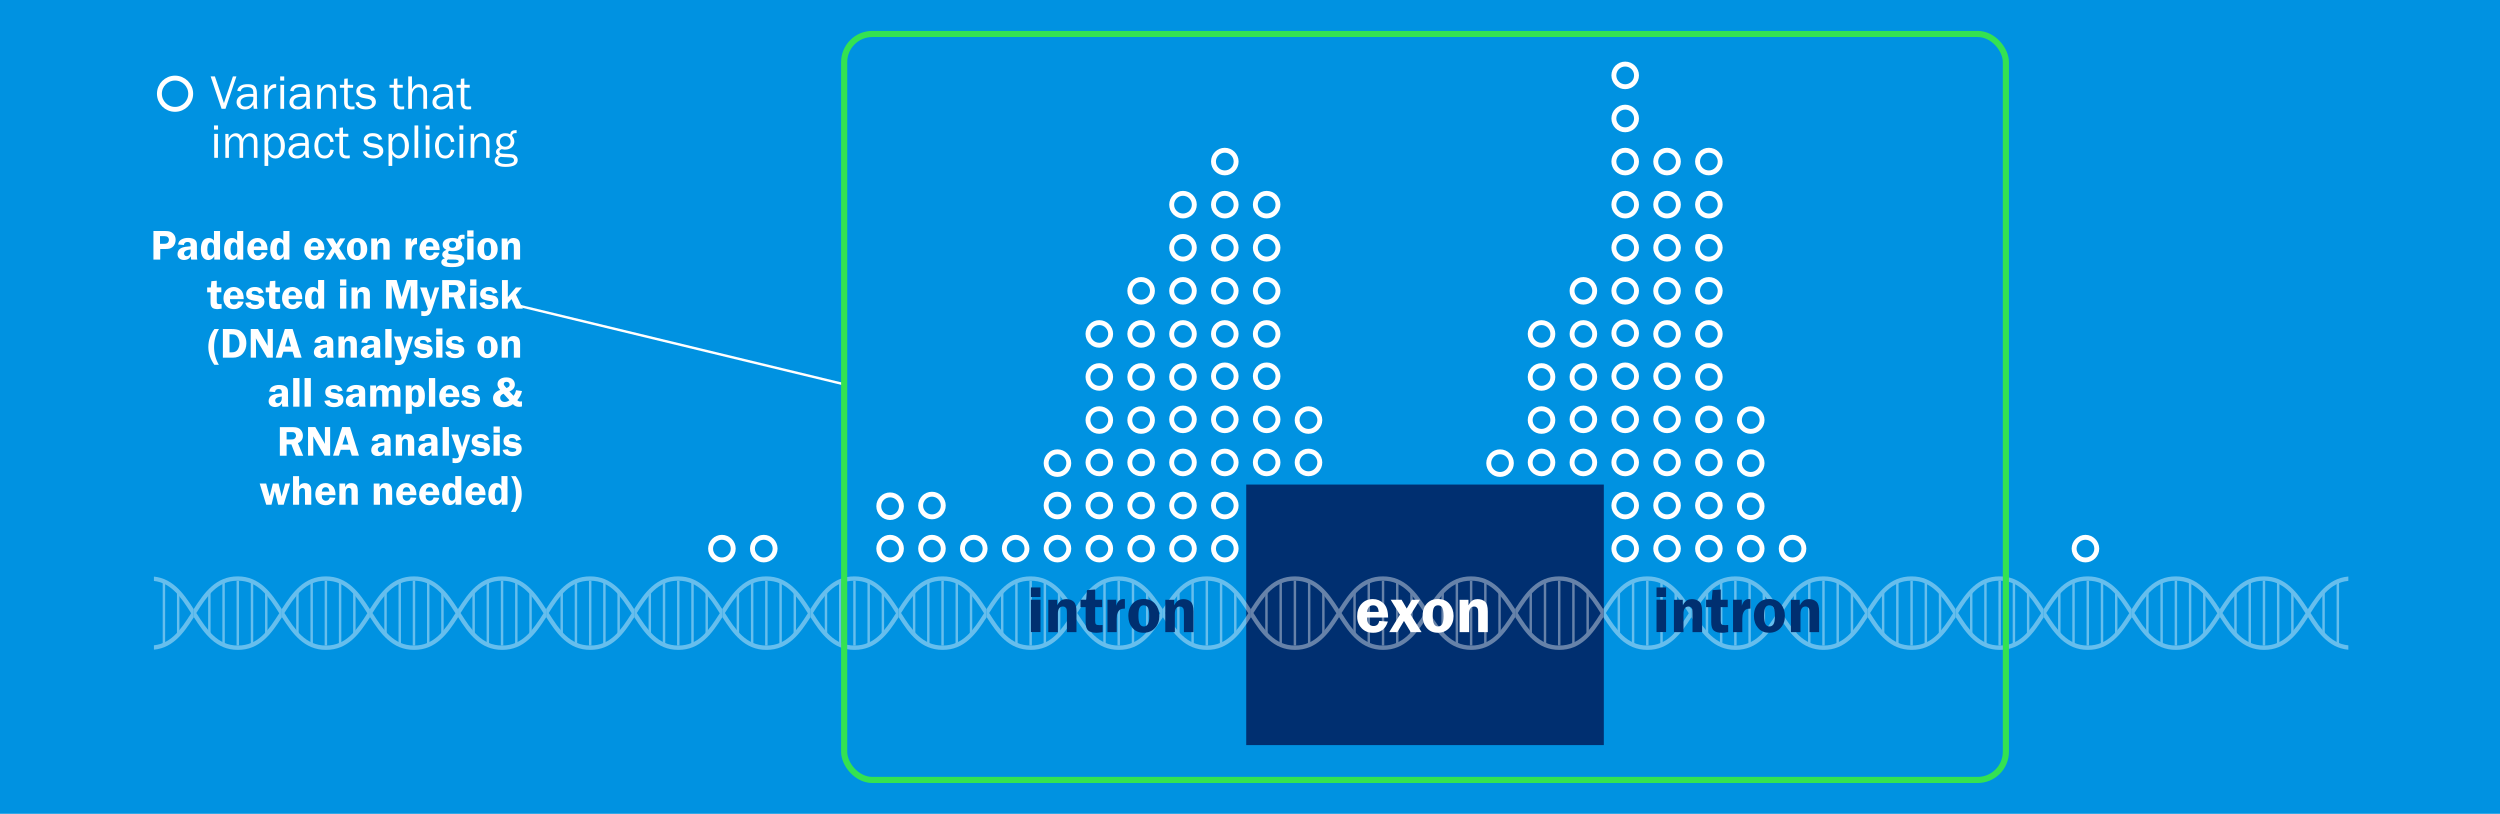 <?xml version="1.0" encoding="UTF-8"?>
<svg xmlns="http://www.w3.org/2000/svg" xmlns:xlink="http://www.w3.org/1999/xlink" viewBox="0 0 510 166.02">
  <defs>
    <style>
      .uuid-9624fbd2-97b5-4854-b614-88f547e5e313 {
        stroke: #34e251;
        stroke-width: 1.25px;
      }

      .uuid-9624fbd2-97b5-4854-b614-88f547e5e313, .uuid-243e1f8e-f1f3-4ece-ac9f-9ced9539aac5, .uuid-43876704-2f6e-4634-99bf-63b9b369a317 {
        stroke-miterlimit: 10;
      }

      .uuid-9624fbd2-97b5-4854-b614-88f547e5e313, .uuid-243e1f8e-f1f3-4ece-ac9f-9ced9539aac5, .uuid-43876704-2f6e-4634-99bf-63b9b369a317, .uuid-9c158859-2479-4e4e-80eb-106c442411db {
        fill: none;
      }

      .uuid-84955223-6fb4-458a-8f56-2a6f9cec138e {
        fill: #fff;
      }

      .uuid-243e1f8e-f1f3-4ece-ac9f-9ced9539aac5, .uuid-43876704-2f6e-4634-99bf-63b9b369a317 {
        stroke: #fff;
      }

      .uuid-35f0fc8f-7ad1-4464-868d-a8b0ba0270e5 {
        opacity: .4;
      }

      .uuid-2e1863d7-9211-4b1e-905c-275e35091450 {
        clip-path: url(#uuid-753cf8b8-9cfa-4457-9093-83d4e7a4f08a);
      }

      .uuid-43876704-2f6e-4634-99bf-63b9b369a317 {
        stroke-width: .5px;
      }

      .uuid-d7403550-2846-4082-a5d4-49e0c603ef8a {
        fill: #0092e1;
      }

      .uuid-2fe83199-16d3-4850-b002-4ebbcec12721 {
        filter: url(#uuid-9ccb4f90-8965-4322-a320-1a40f683df37);
      }

      .uuid-9efe5df0-f9d7-49c8-85e2-dd3df7aeaad1 {
        filter: url(#uuid-6a36297e-82fc-444e-93bd-6de26943b218);
      }

      .uuid-27cdbd02-47cc-4ead-ac5a-f45271aaa4f6 {
        filter: url(#uuid-fa59ddb6-ae18-4930-9fc7-5ef3b0b13cb6);
      }

      .uuid-7978bf36-e2a3-4da6-a4b2-caa4805a6585 {
        fill: #002f70;
      }
    </style>
    <clipPath id="uuid-753cf8b8-9cfa-4457-9093-83d4e7a4f08a">
      <rect class="uuid-9c158859-2479-4e4e-80eb-106c442411db" x="31.4" y="108.39" width="447.66" height="33.37"></rect>
    </clipPath>
    <filter id="uuid-9ccb4f90-8965-4322-a320-1a40f683df37" data-name="outer-glow-1" x="270.46" y="115.81" width="40" height="20">
      <feOffset dx="0" dy="0"></feOffset>
      <feGaussianBlur result="uuid-90f37cf7-6ad9-497a-b9d4-caa6049489ca" stdDeviation="2"></feGaussianBlur>
      <feFlood flood-color="#002f70" flood-opacity="1"></feFlood>
      <feComposite in2="uuid-90f37cf7-6ad9-497a-b9d4-caa6049489ca" operator="in"></feComposite>
      <feComposite in="SourceGraphic"></feComposite>
    </filter>
    <filter id="uuid-fa59ddb6-ae18-4930-9fc7-5ef3b0b13cb6" data-name="outer-glow-2" x="331.46" y="113.81" width="46" height="22">
      <feOffset dx="0" dy="0"></feOffset>
      <feGaussianBlur result="uuid-765aafaf-8945-48ce-9da9-9c9b6b00197c" stdDeviation="2"></feGaussianBlur>
      <feFlood flood-color="#0092e1" flood-opacity="1"></feFlood>
      <feComposite in2="uuid-765aafaf-8945-48ce-9da9-9c9b6b00197c" operator="in"></feComposite>
      <feComposite in="SourceGraphic"></feComposite>
    </filter>
    <filter id="uuid-6a36297e-82fc-444e-93bd-6de26943b218" data-name="outer-glow-3" x="203.46" y="113.81" width="47" height="22">
      <feOffset dx="0" dy="0"></feOffset>
      <feGaussianBlur result="uuid-a24426bb-22c1-49fa-87eb-a76676f4db2d" stdDeviation="2"></feGaussianBlur>
      <feFlood flood-color="#0092e1" flood-opacity="1"></feFlood>
      <feComposite in2="uuid-a24426bb-22c1-49fa-87eb-a76676f4db2d" operator="in"></feComposite>
      <feComposite in="SourceGraphic"></feComposite>
    </filter>
  </defs>
  <g id="uuid-d6d32ab5-4eb2-47f2-acee-7d1c6eee6a6a" data-name="Calque 2">
    <rect class="uuid-d7403550-2846-4082-a5d4-49e0c603ef8a" width="510" height="166.02"></rect>
  </g>
  <g id="uuid-582849e7-7999-41f0-a536-6aa2919bba97" data-name="Calque 1">
    <g>
      <circle class="uuid-243e1f8e-f1f3-4ece-ac9f-9ced9539aac5" cx="190.12" cy="111.92" r="2.31"></circle>
      <circle class="uuid-243e1f8e-f1f3-4ece-ac9f-9ced9539aac5" cx="190.12" cy="103.13" r="2.31"></circle>
    </g>
    <circle class="uuid-243e1f8e-f1f3-4ece-ac9f-9ced9539aac5" cx="198.65" cy="111.92" r="2.31"></circle>
    <g>
      <circle class="uuid-243e1f8e-f1f3-4ece-ac9f-9ced9539aac5" cx="181.58" cy="103.27" r="2.31"></circle>
      <circle class="uuid-243e1f8e-f1f3-4ece-ac9f-9ced9539aac5" cx="181.58" cy="111.92" r="2.31"></circle>
    </g>
    <circle class="uuid-243e1f8e-f1f3-4ece-ac9f-9ced9539aac5" cx="207.19" cy="111.92" r="2.31"></circle>
    <g>
      <circle class="uuid-243e1f8e-f1f3-4ece-ac9f-9ced9539aac5" cx="215.72" cy="94.48" r="2.31"></circle>
      <circle class="uuid-243e1f8e-f1f3-4ece-ac9f-9ced9539aac5" cx="215.72" cy="111.92" r="2.31"></circle>
      <circle class="uuid-243e1f8e-f1f3-4ece-ac9f-9ced9539aac5" cx="215.72" cy="103.13" r="2.31"></circle>
    </g>
    <g>
      <circle class="uuid-243e1f8e-f1f3-4ece-ac9f-9ced9539aac5" cx="224.26" cy="85.69" r="2.31"></circle>
      <circle class="uuid-243e1f8e-f1f3-4ece-ac9f-9ced9539aac5" cx="224.26" cy="76.9" r="2.31"></circle>
      <circle class="uuid-243e1f8e-f1f3-4ece-ac9f-9ced9539aac5" cx="224.26" cy="68.12" r="2.31"></circle>
      <circle class="uuid-243e1f8e-f1f3-4ece-ac9f-9ced9539aac5" cx="224.26" cy="111.92" r="2.31"></circle>
      <circle class="uuid-243e1f8e-f1f3-4ece-ac9f-9ced9539aac5" cx="224.26" cy="103.13" r="2.31"></circle>
      <circle class="uuid-243e1f8e-f1f3-4ece-ac9f-9ced9539aac5" cx="224.26" cy="94.34" r="2.31"></circle>
    </g>
    <g>
      <circle class="uuid-243e1f8e-f1f3-4ece-ac9f-9ced9539aac5" cx="232.79" cy="85.69" r="2.31"></circle>
      <circle class="uuid-243e1f8e-f1f3-4ece-ac9f-9ced9539aac5" cx="232.79" cy="76.9" r="2.31"></circle>
      <circle class="uuid-243e1f8e-f1f3-4ece-ac9f-9ced9539aac5" cx="232.79" cy="68.12" r="2.31"></circle>
      <circle class="uuid-243e1f8e-f1f3-4ece-ac9f-9ced9539aac5" cx="232.79" cy="59.33" r="2.31"></circle>
      <circle class="uuid-243e1f8e-f1f3-4ece-ac9f-9ced9539aac5" cx="232.79" cy="111.92" r="2.31"></circle>
      <circle class="uuid-243e1f8e-f1f3-4ece-ac9f-9ced9539aac5" cx="232.79" cy="103.13" r="2.31"></circle>
      <circle class="uuid-243e1f8e-f1f3-4ece-ac9f-9ced9539aac5" cx="232.79" cy="94.34" r="2.31"></circle>
    </g>
    <g>
      <circle class="uuid-243e1f8e-f1f3-4ece-ac9f-9ced9539aac5" cx="241.33" cy="76.9" r="2.31"></circle>
      <circle class="uuid-243e1f8e-f1f3-4ece-ac9f-9ced9539aac5" cx="241.33" cy="68.12" r="2.31"></circle>
      <circle class="uuid-243e1f8e-f1f3-4ece-ac9f-9ced9539aac5" cx="241.33" cy="59.33" r="2.31"></circle>
      <circle class="uuid-243e1f8e-f1f3-4ece-ac9f-9ced9539aac5" cx="241.33" cy="50.54" r="2.31"></circle>
      <circle class="uuid-243e1f8e-f1f3-4ece-ac9f-9ced9539aac5" cx="241.33" cy="41.75" r="2.31"></circle>
      <circle class="uuid-243e1f8e-f1f3-4ece-ac9f-9ced9539aac5" cx="241.33" cy="111.92" r="2.31"></circle>
      <circle class="uuid-243e1f8e-f1f3-4ece-ac9f-9ced9539aac5" cx="241.33" cy="103.13" r="2.31"></circle>
      <circle class="uuid-243e1f8e-f1f3-4ece-ac9f-9ced9539aac5" cx="241.33" cy="94.34" r="2.31"></circle>
      <circle class="uuid-243e1f8e-f1f3-4ece-ac9f-9ced9539aac5" cx="241.33" cy="85.55" r="2.31"></circle>
    </g>
    <g>
      <circle class="uuid-243e1f8e-f1f3-4ece-ac9f-9ced9539aac5" cx="249.86" cy="68.12" r="2.31"></circle>
      <circle class="uuid-243e1f8e-f1f3-4ece-ac9f-9ced9539aac5" cx="249.86" cy="59.33" r="2.31"></circle>
      <circle class="uuid-243e1f8e-f1f3-4ece-ac9f-9ced9539aac5" cx="249.86" cy="50.54" r="2.31"></circle>
      <circle class="uuid-243e1f8e-f1f3-4ece-ac9f-9ced9539aac5" cx="249.86" cy="41.75" r="2.31"></circle>
      <circle class="uuid-243e1f8e-f1f3-4ece-ac9f-9ced9539aac5" cx="249.86" cy="32.96" r="2.31"></circle>
      <circle class="uuid-243e1f8e-f1f3-4ece-ac9f-9ced9539aac5" cx="249.86" cy="111.92" r="2.31"></circle>
      <circle class="uuid-243e1f8e-f1f3-4ece-ac9f-9ced9539aac5" cx="249.86" cy="103.13" r="2.31"></circle>
      <circle class="uuid-243e1f8e-f1f3-4ece-ac9f-9ced9539aac5" cx="249.86" cy="94.34" r="2.31"></circle>
      <circle class="uuid-243e1f8e-f1f3-4ece-ac9f-9ced9539aac5" cx="249.86" cy="85.55" r="2.31"></circle>
      <circle class="uuid-243e1f8e-f1f3-4ece-ac9f-9ced9539aac5" cx="249.86" cy="76.76" r="2.31"></circle>
    </g>
    <g>
      <circle class="uuid-243e1f8e-f1f3-4ece-ac9f-9ced9539aac5" cx="258.4" cy="68.12" r="2.31"></circle>
      <circle class="uuid-243e1f8e-f1f3-4ece-ac9f-9ced9539aac5" cx="258.4" cy="59.33" r="2.31"></circle>
      <circle class="uuid-243e1f8e-f1f3-4ece-ac9f-9ced9539aac5" cx="258.4" cy="50.54" r="2.31"></circle>
      <circle class="uuid-243e1f8e-f1f3-4ece-ac9f-9ced9539aac5" cx="258.4" cy="41.75" r="2.31"></circle>
      <circle class="uuid-243e1f8e-f1f3-4ece-ac9f-9ced9539aac5" cx="258.4" cy="111.92" r="2.31"></circle>
      <circle class="uuid-243e1f8e-f1f3-4ece-ac9f-9ced9539aac5" cx="258.4" cy="103.13" r="2.31"></circle>
      <circle class="uuid-243e1f8e-f1f3-4ece-ac9f-9ced9539aac5" cx="258.4" cy="94.34" r="2.31"></circle>
      <circle class="uuid-243e1f8e-f1f3-4ece-ac9f-9ced9539aac5" cx="258.4" cy="85.55" r="2.31"></circle>
      <circle class="uuid-243e1f8e-f1f3-4ece-ac9f-9ced9539aac5" cx="258.4" cy="76.76" r="2.31"></circle>
    </g>
    <g>
      <circle class="uuid-243e1f8e-f1f3-4ece-ac9f-9ced9539aac5" cx="266.93" cy="85.69" r="2.31"></circle>
      <circle class="uuid-243e1f8e-f1f3-4ece-ac9f-9ced9539aac5" cx="266.93" cy="111.92" r="2.31"></circle>
      <circle class="uuid-243e1f8e-f1f3-4ece-ac9f-9ced9539aac5" cx="266.93" cy="103.13" r="2.31"></circle>
      <circle class="uuid-243e1f8e-f1f3-4ece-ac9f-9ced9539aac5" cx="266.93" cy="94.34" r="2.31"></circle>
    </g>
    <circle class="uuid-243e1f8e-f1f3-4ece-ac9f-9ced9539aac5" cx="365.68" cy="111.92" r="2.31"></circle>
    <g>
      <circle class="uuid-243e1f8e-f1f3-4ece-ac9f-9ced9539aac5" cx="314.47" cy="85.69" r="2.31"></circle>
      <circle class="uuid-243e1f8e-f1f3-4ece-ac9f-9ced9539aac5" cx="314.47" cy="76.9" r="2.31"></circle>
      <circle class="uuid-243e1f8e-f1f3-4ece-ac9f-9ced9539aac5" cx="314.47" cy="68.12" r="2.31"></circle>
      <circle class="uuid-243e1f8e-f1f3-4ece-ac9f-9ced9539aac5" cx="314.47" cy="111.92" r="2.31"></circle>
      <circle class="uuid-243e1f8e-f1f3-4ece-ac9f-9ced9539aac5" cx="314.47" cy="103.13" r="2.31"></circle>
      <circle class="uuid-243e1f8e-f1f3-4ece-ac9f-9ced9539aac5" cx="314.47" cy="94.34" r="2.31"></circle>
    </g>
    <g>
      <circle class="uuid-243e1f8e-f1f3-4ece-ac9f-9ced9539aac5" cx="323.01" cy="76.9" r="2.31"></circle>
      <circle class="uuid-243e1f8e-f1f3-4ece-ac9f-9ced9539aac5" cx="323.01" cy="68.12" r="2.31"></circle>
      <circle class="uuid-243e1f8e-f1f3-4ece-ac9f-9ced9539aac5" cx="323.01" cy="59.33" r="2.31"></circle>
      <circle class="uuid-243e1f8e-f1f3-4ece-ac9f-9ced9539aac5" cx="323.01" cy="111.92" r="2.31"></circle>
      <circle class="uuid-243e1f8e-f1f3-4ece-ac9f-9ced9539aac5" cx="323.01" cy="103.13" r="2.31"></circle>
      <circle class="uuid-243e1f8e-f1f3-4ece-ac9f-9ced9539aac5" cx="323.01" cy="94.34" r="2.31"></circle>
      <circle class="uuid-243e1f8e-f1f3-4ece-ac9f-9ced9539aac5" cx="323.01" cy="85.55" r="2.31"></circle>
    </g>
    <g>
      <circle class="uuid-243e1f8e-f1f3-4ece-ac9f-9ced9539aac5" cx="331.54" cy="59.33" r="2.31"></circle>
      <circle class="uuid-243e1f8e-f1f3-4ece-ac9f-9ced9539aac5" cx="331.54" cy="50.54" r="2.31"></circle>
      <circle class="uuid-243e1f8e-f1f3-4ece-ac9f-9ced9539aac5" cx="331.54" cy="41.75" r="2.31"></circle>
      <circle class="uuid-243e1f8e-f1f3-4ece-ac9f-9ced9539aac5" cx="331.54" cy="32.96" r="2.31"></circle>
      <circle class="uuid-243e1f8e-f1f3-4ece-ac9f-9ced9539aac5" cx="331.54" cy="24.17" r="2.31"></circle>
      <circle class="uuid-243e1f8e-f1f3-4ece-ac9f-9ced9539aac5" cx="331.54" cy="15.38" r="2.31"></circle>
      <circle class="uuid-243e1f8e-f1f3-4ece-ac9f-9ced9539aac5" cx="331.54" cy="111.92" r="2.31"></circle>
      <circle class="uuid-243e1f8e-f1f3-4ece-ac9f-9ced9539aac5" cx="331.54" cy="103.13" r="2.31"></circle>
      <circle class="uuid-243e1f8e-f1f3-4ece-ac9f-9ced9539aac5" cx="331.54" cy="94.34" r="2.31"></circle>
      <circle class="uuid-243e1f8e-f1f3-4ece-ac9f-9ced9539aac5" cx="331.54" cy="85.55" r="2.31"></circle>
      <circle class="uuid-243e1f8e-f1f3-4ece-ac9f-9ced9539aac5" cx="331.54" cy="76.76" r="2.31"></circle>
      <circle class="uuid-243e1f8e-f1f3-4ece-ac9f-9ced9539aac5" cx="331.54" cy="67.97" r="2.31"></circle>
    </g>
    <g>
      <circle class="uuid-243e1f8e-f1f3-4ece-ac9f-9ced9539aac5" cx="340.08" cy="68.12" r="2.31"></circle>
      <circle class="uuid-243e1f8e-f1f3-4ece-ac9f-9ced9539aac5" cx="340.08" cy="59.33" r="2.31"></circle>
      <circle class="uuid-243e1f8e-f1f3-4ece-ac9f-9ced9539aac5" cx="340.08" cy="50.54" r="2.31"></circle>
      <circle class="uuid-243e1f8e-f1f3-4ece-ac9f-9ced9539aac5" cx="340.08" cy="41.75" r="2.31"></circle>
      <circle class="uuid-243e1f8e-f1f3-4ece-ac9f-9ced9539aac5" cx="340.08" cy="32.96" r="2.31"></circle>
      <circle class="uuid-243e1f8e-f1f3-4ece-ac9f-9ced9539aac5" cx="340.08" cy="111.92" r="2.31"></circle>
      <circle class="uuid-243e1f8e-f1f3-4ece-ac9f-9ced9539aac5" cx="340.08" cy="103.13" r="2.31"></circle>
      <circle class="uuid-243e1f8e-f1f3-4ece-ac9f-9ced9539aac5" cx="340.08" cy="94.34" r="2.31"></circle>
      <circle class="uuid-243e1f8e-f1f3-4ece-ac9f-9ced9539aac5" cx="340.08" cy="85.55" r="2.31"></circle>
      <circle class="uuid-243e1f8e-f1f3-4ece-ac9f-9ced9539aac5" cx="340.08" cy="76.76" r="2.31"></circle>
    </g>
    <g>
      <circle class="uuid-243e1f8e-f1f3-4ece-ac9f-9ced9539aac5" cx="348.61" cy="76.9" r="2.31"></circle>
      <circle class="uuid-243e1f8e-f1f3-4ece-ac9f-9ced9539aac5" cx="348.61" cy="68.12" r="2.31"></circle>
      <circle class="uuid-243e1f8e-f1f3-4ece-ac9f-9ced9539aac5" cx="348.61" cy="59.33" r="2.31"></circle>
      <circle class="uuid-243e1f8e-f1f3-4ece-ac9f-9ced9539aac5" cx="348.61" cy="50.54" r="2.31"></circle>
      <circle class="uuid-243e1f8e-f1f3-4ece-ac9f-9ced9539aac5" cx="348.61" cy="41.75" r="2.31"></circle>
      <circle class="uuid-243e1f8e-f1f3-4ece-ac9f-9ced9539aac5" cx="348.61" cy="32.96" r="2.31"></circle>
      <circle class="uuid-243e1f8e-f1f3-4ece-ac9f-9ced9539aac5" cx="348.61" cy="111.92" r="2.31"></circle>
      <circle class="uuid-243e1f8e-f1f3-4ece-ac9f-9ced9539aac5" cx="348.61" cy="103.13" r="2.31"></circle>
      <circle class="uuid-243e1f8e-f1f3-4ece-ac9f-9ced9539aac5" cx="348.61" cy="94.34" r="2.31"></circle>
      <circle class="uuid-243e1f8e-f1f3-4ece-ac9f-9ced9539aac5" cx="348.61" cy="85.55" r="2.31"></circle>
    </g>
    <g>
      <circle class="uuid-243e1f8e-f1f3-4ece-ac9f-9ced9539aac5" cx="357.15" cy="103.27" r="2.31"></circle>
      <circle class="uuid-243e1f8e-f1f3-4ece-ac9f-9ced9539aac5" cx="357.15" cy="94.48" r="2.31"></circle>
      <circle class="uuid-243e1f8e-f1f3-4ece-ac9f-9ced9539aac5" cx="357.15" cy="85.69" r="2.31"></circle>
      <circle class="uuid-243e1f8e-f1f3-4ece-ac9f-9ced9539aac5" cx="357.15" cy="111.92" r="2.31"></circle>
    </g>
    <circle class="uuid-243e1f8e-f1f3-4ece-ac9f-9ced9539aac5" cx="147.27" cy="111.92" r="2.31"></circle>
    <circle class="uuid-243e1f8e-f1f3-4ece-ac9f-9ced9539aac5" cx="155.81" cy="111.92" r="2.31"></circle>
    <circle class="uuid-243e1f8e-f1f3-4ece-ac9f-9ced9539aac5" cx="425.43" cy="111.92" r="2.31"></circle>
    <g>
      <circle class="uuid-243e1f8e-f1f3-4ece-ac9f-9ced9539aac5" cx="306.01" cy="103.27" r="2.31"></circle>
      <circle class="uuid-243e1f8e-f1f3-4ece-ac9f-9ced9539aac5" cx="306.01" cy="94.48" r="2.31"></circle>
      <circle class="uuid-243e1f8e-f1f3-4ece-ac9f-9ced9539aac5" cx="306.01" cy="111.92" r="2.31"></circle>
    </g>
    <rect class="uuid-7978bf36-e2a3-4da6-a4b2-caa4805a6585" x="254.23" y="98.85" width="72.95" height="53.15"></rect>
    <g class="uuid-35f0fc8f-7ad1-4464-868d-a8b0ba0270e5">
      <g class="uuid-2e1863d7-9211-4b1e-905c-275e35091450">
        <g>
          <g>
            <path class="uuid-84955223-6fb4-458a-8f56-2a6f9cec138e" d="M39.53,125.93c-2.16,3.37-4.5,6.65-8.97,6.65s-6.84-3.32-9-6.7v-1.65c2.16-3.37,4.5-6.65,8.97-6.65s6.83,3.32,9,6.7v1.65ZM39,125.11c-2.19-3.45-4.31-6.65-8.48-6.65s-6.26,3.17-8.44,6.59c2.19,3.45,4.31,6.64,8.48,6.64s6.26-3.17,8.44-6.59Z"></path>
            <g>
              <line class="uuid-43876704-2f6e-4634-99bf-63b9b369a317" x1="30.54" y1="118.46" x2="30.54" y2="131.7"></line>
              <line class="uuid-43876704-2f6e-4634-99bf-63b9b369a317" x1="33.44" y1="118.46" x2="33.44" y2="131.7"></line>
              <line class="uuid-43876704-2f6e-4634-99bf-63b9b369a317" x1="36.35" y1="120.56" x2="36.35" y2="129.46"></line>
              <line class="uuid-43876704-2f6e-4634-99bf-63b9b369a317" x1="27.64" y1="118.46" x2="27.64" y2="131.7"></line>
              <line class="uuid-43876704-2f6e-4634-99bf-63b9b369a317" x1="24.73" y1="120.56" x2="24.73" y2="129.46"></line>
            </g>
          </g>
          <g>
            <path class="uuid-84955223-6fb4-458a-8f56-2a6f9cec138e" d="M57.5,125.93c-2.16,3.37-4.5,6.65-8.97,6.65s-6.84-3.32-9-6.7v-1.65c2.16-3.37,4.5-6.65,8.97-6.65s6.83,3.32,9,6.7v1.65ZM56.97,125.11c-2.19-3.45-4.31-6.65-8.48-6.65s-6.26,3.17-8.44,6.59c2.19,3.45,4.31,6.64,8.48,6.64s6.26-3.17,8.44-6.59Z"></path>
            <g>
              <line class="uuid-43876704-2f6e-4634-99bf-63b9b369a317" x1="48.51" y1="118.46" x2="48.51" y2="131.7"></line>
              <line class="uuid-43876704-2f6e-4634-99bf-63b9b369a317" x1="51.41" y1="118.46" x2="51.41" y2="131.7"></line>
              <line class="uuid-43876704-2f6e-4634-99bf-63b9b369a317" x1="54.32" y1="120.56" x2="54.32" y2="129.46"></line>
              <line class="uuid-43876704-2f6e-4634-99bf-63b9b369a317" x1="45.61" y1="118.46" x2="45.61" y2="131.7"></line>
              <line class="uuid-43876704-2f6e-4634-99bf-63b9b369a317" x1="42.71" y1="120.56" x2="42.71" y2="129.46"></line>
            </g>
          </g>
          <g>
            <path class="uuid-84955223-6fb4-458a-8f56-2a6f9cec138e" d="M75.47,125.93c-2.16,3.37-4.5,6.65-8.97,6.65s-6.84-3.32-9-6.7v-1.65c2.16-3.37,4.5-6.65,8.97-6.65s6.83,3.32,9,6.7v1.65ZM74.94,125.11c-2.19-3.45-4.31-6.65-8.48-6.65s-6.26,3.17-8.44,6.59c2.19,3.45,4.31,6.64,8.48,6.64s6.26-3.17,8.44-6.59Z"></path>
            <g>
              <line class="uuid-43876704-2f6e-4634-99bf-63b9b369a317" x1="66.48" y1="118.46" x2="66.48" y2="131.7"></line>
              <line class="uuid-43876704-2f6e-4634-99bf-63b9b369a317" x1="69.38" y1="118.46" x2="69.38" y2="131.7"></line>
              <line class="uuid-43876704-2f6e-4634-99bf-63b9b369a317" x1="72.29" y1="120.56" x2="72.29" y2="129.46"></line>
              <line class="uuid-43876704-2f6e-4634-99bf-63b9b369a317" x1="63.58" y1="118.46" x2="63.58" y2="131.7"></line>
              <line class="uuid-43876704-2f6e-4634-99bf-63b9b369a317" x1="60.68" y1="120.56" x2="60.68" y2="129.46"></line>
            </g>
          </g>
          <g>
            <path class="uuid-84955223-6fb4-458a-8f56-2a6f9cec138e" d="M93.44,125.93c-2.16,3.37-4.5,6.65-8.97,6.65s-6.84-3.32-9-6.7v-1.65c2.16-3.37,4.5-6.65,8.97-6.65s6.83,3.32,9,6.7v1.65ZM92.91,125.11c-2.19-3.45-4.31-6.65-8.48-6.65s-6.26,3.17-8.44,6.59c2.19,3.45,4.31,6.64,8.48,6.64s6.26-3.17,8.44-6.59Z"></path>
            <g>
              <line class="uuid-43876704-2f6e-4634-99bf-63b9b369a317" x1="84.45" y1="118.46" x2="84.45" y2="131.7"></line>
              <line class="uuid-43876704-2f6e-4634-99bf-63b9b369a317" x1="87.36" y1="118.46" x2="87.36" y2="131.7"></line>
              <line class="uuid-43876704-2f6e-4634-99bf-63b9b369a317" x1="90.26" y1="120.56" x2="90.26" y2="129.46"></line>
              <line class="uuid-43876704-2f6e-4634-99bf-63b9b369a317" x1="81.55" y1="118.46" x2="81.55" y2="131.7"></line>
              <line class="uuid-43876704-2f6e-4634-99bf-63b9b369a317" x1="78.65" y1="120.56" x2="78.65" y2="129.46"></line>
            </g>
          </g>
          <g>
            <path class="uuid-84955223-6fb4-458a-8f56-2a6f9cec138e" d="M111.41,125.93c-2.16,3.37-4.5,6.65-8.97,6.65s-6.84-3.32-9-6.7v-1.65c2.16-3.37,4.5-6.65,8.97-6.65s6.83,3.32,9,6.7v1.65ZM110.88,125.11c-2.19-3.45-4.31-6.65-8.48-6.65s-6.26,3.17-8.44,6.59c2.19,3.45,4.31,6.64,8.48,6.64s6.26-3.17,8.44-6.59Z"></path>
            <g>
              <line class="uuid-43876704-2f6e-4634-99bf-63b9b369a317" x1="102.42" y1="118.46" x2="102.42" y2="131.7"></line>
              <line class="uuid-43876704-2f6e-4634-99bf-63b9b369a317" x1="105.33" y1="118.46" x2="105.33" y2="131.7"></line>
              <line class="uuid-43876704-2f6e-4634-99bf-63b9b369a317" x1="108.23" y1="120.56" x2="108.23" y2="129.46"></line>
              <line class="uuid-43876704-2f6e-4634-99bf-63b9b369a317" x1="99.52" y1="118.46" x2="99.52" y2="131.7"></line>
              <line class="uuid-43876704-2f6e-4634-99bf-63b9b369a317" x1="96.62" y1="120.56" x2="96.62" y2="129.46"></line>
            </g>
          </g>
          <g>
            <path class="uuid-84955223-6fb4-458a-8f56-2a6f9cec138e" d="M129.38,125.93c-2.16,3.37-4.5,6.65-8.97,6.65s-6.84-3.32-9-6.7v-1.65c2.16-3.37,4.5-6.65,8.97-6.65s6.83,3.32,9,6.7v1.65ZM128.86,125.11c-2.19-3.45-4.31-6.65-8.48-6.65s-6.26,3.17-8.44,6.59c2.19,3.45,4.31,6.64,8.48,6.64s6.26-3.17,8.44-6.59Z"></path>
            <g>
              <line class="uuid-43876704-2f6e-4634-99bf-63b9b369a317" x1="120.4" y1="118.46" x2="120.4" y2="131.7"></line>
              <line class="uuid-43876704-2f6e-4634-99bf-63b9b369a317" x1="123.3" y1="118.46" x2="123.3" y2="131.7"></line>
              <line class="uuid-43876704-2f6e-4634-99bf-63b9b369a317" x1="126.2" y1="120.56" x2="126.2" y2="129.46"></line>
              <line class="uuid-43876704-2f6e-4634-99bf-63b9b369a317" x1="117.49" y1="118.46" x2="117.49" y2="131.7"></line>
              <line class="uuid-43876704-2f6e-4634-99bf-63b9b369a317" x1="114.59" y1="120.56" x2="114.59" y2="129.46"></line>
            </g>
          </g>
          <g>
            <path class="uuid-84955223-6fb4-458a-8f56-2a6f9cec138e" d="M147.35,125.93c-2.16,3.37-4.5,6.65-8.97,6.65s-6.84-3.32-9-6.7v-1.65c2.16-3.37,4.5-6.65,8.97-6.65s6.83,3.32,9,6.7v1.65ZM146.83,125.11c-2.19-3.45-4.31-6.65-8.48-6.65s-6.26,3.17-8.44,6.59c2.19,3.45,4.31,6.64,8.48,6.64s6.26-3.17,8.44-6.59Z"></path>
            <g>
              <line class="uuid-43876704-2f6e-4634-99bf-63b9b369a317" x1="138.37" y1="118.46" x2="138.37" y2="131.7"></line>
              <line class="uuid-43876704-2f6e-4634-99bf-63b9b369a317" x1="141.27" y1="118.46" x2="141.27" y2="131.7"></line>
              <line class="uuid-43876704-2f6e-4634-99bf-63b9b369a317" x1="144.17" y1="120.56" x2="144.17" y2="129.46"></line>
              <line class="uuid-43876704-2f6e-4634-99bf-63b9b369a317" x1="135.46" y1="118.46" x2="135.46" y2="131.7"></line>
              <line class="uuid-43876704-2f6e-4634-99bf-63b9b369a317" x1="132.56" y1="120.56" x2="132.56" y2="129.46"></line>
            </g>
          </g>
          <g>
            <path class="uuid-84955223-6fb4-458a-8f56-2a6f9cec138e" d="M165.32,125.93c-2.16,3.37-4.5,6.65-8.97,6.65s-6.84-3.32-9-6.7v-1.65c2.16-3.37,4.5-6.65,8.97-6.65s6.83,3.32,9,6.7v1.65ZM164.8,125.11c-2.19-3.45-4.31-6.65-8.48-6.65s-6.26,3.17-8.44,6.59c2.19,3.45,4.31,6.64,8.48,6.64s6.26-3.17,8.44-6.59Z"></path>
            <g>
              <line class="uuid-43876704-2f6e-4634-99bf-63b9b369a317" x1="156.34" y1="118.46" x2="156.34" y2="131.7"></line>
              <line class="uuid-43876704-2f6e-4634-99bf-63b9b369a317" x1="159.24" y1="118.46" x2="159.24" y2="131.7"></line>
              <line class="uuid-43876704-2f6e-4634-99bf-63b9b369a317" x1="162.14" y1="120.56" x2="162.14" y2="129.46"></line>
              <line class="uuid-43876704-2f6e-4634-99bf-63b9b369a317" x1="153.44" y1="118.46" x2="153.44" y2="131.7"></line>
              <line class="uuid-43876704-2f6e-4634-99bf-63b9b369a317" x1="150.53" y1="120.56" x2="150.53" y2="129.46"></line>
            </g>
          </g>
          <g>
            <path class="uuid-84955223-6fb4-458a-8f56-2a6f9cec138e" d="M183.29,125.93c-2.16,3.37-4.5,6.65-8.97,6.65s-6.84-3.32-9-6.7v-1.65c2.16-3.37,4.5-6.65,8.97-6.65s6.83,3.32,9,6.7v1.65ZM182.77,125.11c-2.19-3.45-4.31-6.65-8.48-6.65s-6.26,3.17-8.44,6.59c2.19,3.45,4.31,6.64,8.48,6.64s6.26-3.17,8.44-6.59Z"></path>
            <g>
              <line class="uuid-43876704-2f6e-4634-99bf-63b9b369a317" x1="174.31" y1="118.46" x2="174.31" y2="131.7"></line>
              <line class="uuid-43876704-2f6e-4634-99bf-63b9b369a317" x1="177.21" y1="118.46" x2="177.21" y2="131.7"></line>
              <line class="uuid-43876704-2f6e-4634-99bf-63b9b369a317" x1="180.11" y1="120.56" x2="180.11" y2="129.46"></line>
              <line class="uuid-43876704-2f6e-4634-99bf-63b9b369a317" x1="171.41" y1="118.46" x2="171.41" y2="131.7"></line>
              <line class="uuid-43876704-2f6e-4634-99bf-63b9b369a317" x1="168.5" y1="120.56" x2="168.5" y2="129.46"></line>
            </g>
          </g>
          <g>
            <path class="uuid-84955223-6fb4-458a-8f56-2a6f9cec138e" d="M201.27,125.93c-2.16,3.37-4.5,6.65-8.97,6.65s-6.84-3.32-9-6.7v-1.65c2.16-3.37,4.5-6.65,8.97-6.65s6.83,3.32,9,6.7v1.65ZM200.74,125.11c-2.19-3.45-4.31-6.65-8.48-6.65s-6.26,3.17-8.44,6.59c2.19,3.45,4.31,6.64,8.48,6.64s6.26-3.17,8.44-6.59Z"></path>
            <g>
              <line class="uuid-43876704-2f6e-4634-99bf-63b9b369a317" x1="192.28" y1="118.46" x2="192.28" y2="131.7"></line>
              <line class="uuid-43876704-2f6e-4634-99bf-63b9b369a317" x1="195.18" y1="118.46" x2="195.18" y2="131.7"></line>
              <line class="uuid-43876704-2f6e-4634-99bf-63b9b369a317" x1="198.09" y1="120.56" x2="198.09" y2="129.46"></line>
              <line class="uuid-43876704-2f6e-4634-99bf-63b9b369a317" x1="189.38" y1="118.46" x2="189.38" y2="131.7"></line>
              <line class="uuid-43876704-2f6e-4634-99bf-63b9b369a317" x1="186.48" y1="120.56" x2="186.48" y2="129.46"></line>
            </g>
          </g>
          <g>
            <path class="uuid-84955223-6fb4-458a-8f56-2a6f9cec138e" d="M219.24,125.93c-2.16,3.37-4.5,6.65-8.97,6.65s-6.84-3.32-9-6.7v-1.65c2.16-3.37,4.5-6.65,8.97-6.65s6.83,3.32,9,6.7v1.65ZM218.71,125.11c-2.19-3.45-4.31-6.65-8.48-6.65s-6.26,3.17-8.44,6.59c2.19,3.45,4.31,6.64,8.48,6.64s6.26-3.17,8.44-6.59Z"></path>
            <g>
              <line class="uuid-43876704-2f6e-4634-99bf-63b9b369a317" x1="210.25" y1="118.46" x2="210.25" y2="131.7"></line>
              <line class="uuid-43876704-2f6e-4634-99bf-63b9b369a317" x1="213.15" y1="118.46" x2="213.15" y2="131.7"></line>
              <line class="uuid-43876704-2f6e-4634-99bf-63b9b369a317" x1="216.06" y1="120.56" x2="216.06" y2="129.46"></line>
              <line class="uuid-43876704-2f6e-4634-99bf-63b9b369a317" x1="207.35" y1="118.46" x2="207.35" y2="131.7"></line>
              <line class="uuid-43876704-2f6e-4634-99bf-63b9b369a317" x1="204.45" y1="120.56" x2="204.45" y2="129.46"></line>
            </g>
          </g>
          <g>
            <path class="uuid-84955223-6fb4-458a-8f56-2a6f9cec138e" d="M237.21,125.93c-2.16,3.37-4.5,6.65-8.97,6.65s-6.84-3.32-9-6.7v-1.65c2.16-3.37,4.5-6.65,8.97-6.65s6.83,3.32,9,6.7v1.65ZM236.68,125.11c-2.19-3.45-4.31-6.65-8.48-6.65s-6.26,3.17-8.44,6.59c2.19,3.45,4.31,6.64,8.48,6.64s6.26-3.17,8.44-6.59Z"></path>
            <g>
              <line class="uuid-43876704-2f6e-4634-99bf-63b9b369a317" x1="228.22" y1="118.46" x2="228.22" y2="131.7"></line>
              <line class="uuid-43876704-2f6e-4634-99bf-63b9b369a317" x1="231.13" y1="118.46" x2="231.13" y2="131.7"></line>
              <line class="uuid-43876704-2f6e-4634-99bf-63b9b369a317" x1="234.03" y1="120.56" x2="234.03" y2="129.46"></line>
              <line class="uuid-43876704-2f6e-4634-99bf-63b9b369a317" x1="225.32" y1="118.46" x2="225.32" y2="131.7"></line>
              <line class="uuid-43876704-2f6e-4634-99bf-63b9b369a317" x1="222.42" y1="120.56" x2="222.42" y2="129.46"></line>
            </g>
          </g>
          <g>
            <path class="uuid-84955223-6fb4-458a-8f56-2a6f9cec138e" d="M255.18,125.93c-2.16,3.37-4.5,6.65-8.97,6.65s-6.84-3.32-9-6.7v-1.65c2.16-3.37,4.5-6.65,8.97-6.65s6.83,3.32,9,6.7v1.65ZM254.65,125.11c-2.19-3.45-4.31-6.65-8.48-6.65s-6.26,3.17-8.44,6.59c2.19,3.45,4.31,6.64,8.48,6.64s6.26-3.17,8.44-6.59Z"></path>
            <g>
              <line class="uuid-43876704-2f6e-4634-99bf-63b9b369a317" x1="246.19" y1="118.46" x2="246.19" y2="131.7"></line>
              <line class="uuid-43876704-2f6e-4634-99bf-63b9b369a317" x1="249.1" y1="118.46" x2="249.1" y2="131.7"></line>
              <line class="uuid-43876704-2f6e-4634-99bf-63b9b369a317" x1="252" y1="120.56" x2="252" y2="129.46"></line>
              <line class="uuid-43876704-2f6e-4634-99bf-63b9b369a317" x1="243.29" y1="118.46" x2="243.29" y2="131.7"></line>
              <line class="uuid-43876704-2f6e-4634-99bf-63b9b369a317" x1="240.39" y1="120.56" x2="240.39" y2="129.46"></line>
            </g>
          </g>
          <g>
            <path class="uuid-84955223-6fb4-458a-8f56-2a6f9cec138e" d="M273.15,125.93c-2.16,3.37-4.5,6.65-8.97,6.65s-6.84-3.32-9-6.7v-1.65c2.16-3.37,4.5-6.65,8.97-6.65s6.83,3.32,9,6.7v1.65ZM272.62,125.11c-2.19-3.45-4.31-6.65-8.48-6.65s-6.26,3.17-8.44,6.59c2.19,3.45,4.31,6.64,8.48,6.64s6.26-3.17,8.44-6.59Z"></path>
            <g>
              <line class="uuid-43876704-2f6e-4634-99bf-63b9b369a317" x1="264.16" y1="118.46" x2="264.16" y2="131.7"></line>
              <line class="uuid-43876704-2f6e-4634-99bf-63b9b369a317" x1="267.07" y1="118.46" x2="267.07" y2="131.7"></line>
              <line class="uuid-43876704-2f6e-4634-99bf-63b9b369a317" x1="269.97" y1="120.56" x2="269.97" y2="129.46"></line>
              <line class="uuid-43876704-2f6e-4634-99bf-63b9b369a317" x1="261.26" y1="118.46" x2="261.26" y2="131.7"></line>
              <line class="uuid-43876704-2f6e-4634-99bf-63b9b369a317" x1="258.36" y1="120.56" x2="258.36" y2="129.46"></line>
            </g>
          </g>
          <g>
            <path class="uuid-84955223-6fb4-458a-8f56-2a6f9cec138e" d="M291.12,125.93c-2.16,3.37-4.5,6.65-8.97,6.65s-6.84-3.32-9-6.7v-1.65c2.16-3.37,4.5-6.65,8.97-6.65s6.83,3.32,9,6.7v1.65ZM290.6,125.11c-2.19-3.45-4.31-6.65-8.48-6.65s-6.26,3.17-8.44,6.59c2.19,3.45,4.31,6.64,8.48,6.64s6.26-3.17,8.44-6.59Z"></path>
            <g>
              <line class="uuid-43876704-2f6e-4634-99bf-63b9b369a317" x1="282.14" y1="118.46" x2="282.14" y2="131.7"></line>
              <line class="uuid-43876704-2f6e-4634-99bf-63b9b369a317" x1="285.04" y1="118.46" x2="285.04" y2="131.7"></line>
              <line class="uuid-43876704-2f6e-4634-99bf-63b9b369a317" x1="287.94" y1="120.56" x2="287.94" y2="129.46"></line>
              <line class="uuid-43876704-2f6e-4634-99bf-63b9b369a317" x1="279.23" y1="118.46" x2="279.23" y2="131.7"></line>
              <line class="uuid-43876704-2f6e-4634-99bf-63b9b369a317" x1="276.33" y1="120.56" x2="276.33" y2="129.46"></line>
            </g>
          </g>
          <g>
            <path class="uuid-84955223-6fb4-458a-8f56-2a6f9cec138e" d="M309.09,125.93c-2.16,3.37-4.5,6.65-8.97,6.65s-6.84-3.32-9-6.7v-1.65c2.16-3.37,4.5-6.65,8.97-6.65s6.83,3.32,9,6.7v1.65ZM308.57,125.11c-2.19-3.45-4.31-6.65-8.48-6.65s-6.26,3.17-8.44,6.59c2.19,3.45,4.31,6.64,8.48,6.64s6.26-3.17,8.44-6.59Z"></path>
            <g>
              <line class="uuid-43876704-2f6e-4634-99bf-63b9b369a317" x1="300.11" y1="118.46" x2="300.11" y2="131.7"></line>
              <line class="uuid-43876704-2f6e-4634-99bf-63b9b369a317" x1="303.01" y1="118.46" x2="303.01" y2="131.7"></line>
              <line class="uuid-43876704-2f6e-4634-99bf-63b9b369a317" x1="305.91" y1="120.56" x2="305.91" y2="129.46"></line>
              <line class="uuid-43876704-2f6e-4634-99bf-63b9b369a317" x1="297.2" y1="118.46" x2="297.2" y2="131.7"></line>
              <line class="uuid-43876704-2f6e-4634-99bf-63b9b369a317" x1="294.3" y1="120.56" x2="294.3" y2="129.46"></line>
            </g>
          </g>
          <g>
            <path class="uuid-84955223-6fb4-458a-8f56-2a6f9cec138e" d="M327.06,125.93c-2.16,3.37-4.5,6.65-8.97,6.65s-6.84-3.32-9-6.7v-1.65c2.16-3.37,4.5-6.65,8.97-6.65s6.83,3.32,9,6.7v1.65ZM326.54,125.11c-2.19-3.45-4.31-6.65-8.48-6.65s-6.26,3.17-8.44,6.59c2.19,3.45,4.31,6.64,8.48,6.64s6.26-3.17,8.44-6.59Z"></path>
            <g>
              <line class="uuid-43876704-2f6e-4634-99bf-63b9b369a317" x1="318.08" y1="118.46" x2="318.08" y2="131.7"></line>
              <line class="uuid-43876704-2f6e-4634-99bf-63b9b369a317" x1="320.98" y1="118.46" x2="320.98" y2="131.7"></line>
              <line class="uuid-43876704-2f6e-4634-99bf-63b9b369a317" x1="323.88" y1="120.56" x2="323.88" y2="129.46"></line>
              <line class="uuid-43876704-2f6e-4634-99bf-63b9b369a317" x1="315.18" y1="118.46" x2="315.18" y2="131.7"></line>
              <line class="uuid-43876704-2f6e-4634-99bf-63b9b369a317" x1="312.27" y1="120.56" x2="312.27" y2="129.46"></line>
            </g>
          </g>
          <g>
            <path class="uuid-84955223-6fb4-458a-8f56-2a6f9cec138e" d="M345.04,125.93c-2.16,3.37-4.5,6.65-8.97,6.65s-6.84-3.32-9-6.7v-1.65c2.16-3.37,4.5-6.65,8.97-6.65s6.83,3.32,9,6.7v1.65ZM344.51,125.11c-2.19-3.45-4.31-6.65-8.48-6.65s-6.26,3.17-8.44,6.59c2.19,3.45,4.31,6.64,8.48,6.64s6.26-3.17,8.44-6.59Z"></path>
            <g>
              <line class="uuid-43876704-2f6e-4634-99bf-63b9b369a317" x1="336.05" y1="118.46" x2="336.05" y2="131.7"></line>
              <line class="uuid-43876704-2f6e-4634-99bf-63b9b369a317" x1="338.95" y1="118.46" x2="338.95" y2="131.7"></line>
              <line class="uuid-43876704-2f6e-4634-99bf-63b9b369a317" x1="341.85" y1="120.56" x2="341.85" y2="129.46"></line>
              <line class="uuid-43876704-2f6e-4634-99bf-63b9b369a317" x1="333.15" y1="118.46" x2="333.15" y2="131.7"></line>
              <line class="uuid-43876704-2f6e-4634-99bf-63b9b369a317" x1="330.24" y1="120.56" x2="330.24" y2="129.46"></line>
            </g>
          </g>
          <g>
            <path class="uuid-84955223-6fb4-458a-8f56-2a6f9cec138e" d="M363.01,125.93c-2.16,3.37-4.5,6.65-8.97,6.65s-6.84-3.32-9-6.7v-1.65c2.16-3.37,4.5-6.65,8.97-6.65s6.83,3.32,9,6.7v1.65ZM362.48,125.11c-2.19-3.45-4.31-6.65-8.48-6.65s-6.26,3.17-8.44,6.59c2.19,3.45,4.31,6.64,8.48,6.64s6.26-3.17,8.44-6.59Z"></path>
            <g>
              <line class="uuid-43876704-2f6e-4634-99bf-63b9b369a317" x1="354.02" y1="118.46" x2="354.02" y2="131.7"></line>
              <line class="uuid-43876704-2f6e-4634-99bf-63b9b369a317" x1="356.92" y1="118.46" x2="356.92" y2="131.7"></line>
              <line class="uuid-43876704-2f6e-4634-99bf-63b9b369a317" x1="359.83" y1="120.56" x2="359.83" y2="129.46"></line>
              <line class="uuid-43876704-2f6e-4634-99bf-63b9b369a317" x1="351.12" y1="118.46" x2="351.12" y2="131.7"></line>
              <line class="uuid-43876704-2f6e-4634-99bf-63b9b369a317" x1="348.22" y1="120.56" x2="348.22" y2="129.46"></line>
            </g>
          </g>
          <g>
            <path class="uuid-84955223-6fb4-458a-8f56-2a6f9cec138e" d="M380.98,125.93c-2.16,3.37-4.5,6.65-8.97,6.65s-6.84-3.32-9-6.7v-1.65c2.16-3.37,4.5-6.65,8.97-6.65s6.83,3.32,9,6.7v1.65ZM380.45,125.11c-2.19-3.45-4.31-6.65-8.48-6.65s-6.26,3.17-8.44,6.59c2.19,3.45,4.31,6.64,8.48,6.64s6.26-3.17,8.44-6.59Z"></path>
            <g>
              <line class="uuid-43876704-2f6e-4634-99bf-63b9b369a317" x1="371.99" y1="118.46" x2="371.99" y2="131.7"></line>
              <line class="uuid-43876704-2f6e-4634-99bf-63b9b369a317" x1="374.89" y1="118.46" x2="374.89" y2="131.7"></line>
              <line class="uuid-43876704-2f6e-4634-99bf-63b9b369a317" x1="377.8" y1="120.56" x2="377.8" y2="129.46"></line>
              <line class="uuid-43876704-2f6e-4634-99bf-63b9b369a317" x1="369.09" y1="118.46" x2="369.09" y2="131.7"></line>
              <line class="uuid-43876704-2f6e-4634-99bf-63b9b369a317" x1="366.19" y1="120.56" x2="366.19" y2="129.46"></line>
            </g>
          </g>
          <g>
            <path class="uuid-84955223-6fb4-458a-8f56-2a6f9cec138e" d="M398.95,125.93c-2.16,3.37-4.5,6.65-8.97,6.65s-6.84-3.32-9-6.7v-1.65c2.16-3.37,4.5-6.65,8.97-6.65s6.83,3.32,9,6.7v1.65ZM398.42,125.11c-2.19-3.45-4.31-6.65-8.48-6.65s-6.26,3.17-8.44,6.59c2.19,3.45,4.31,6.64,8.48,6.64s6.26-3.17,8.44-6.59Z"></path>
            <g>
              <line class="uuid-43876704-2f6e-4634-99bf-63b9b369a317" x1="389.96" y1="118.46" x2="389.96" y2="131.7"></line>
              <line class="uuid-43876704-2f6e-4634-99bf-63b9b369a317" x1="392.87" y1="118.46" x2="392.87" y2="131.7"></line>
              <line class="uuid-43876704-2f6e-4634-99bf-63b9b369a317" x1="395.77" y1="120.56" x2="395.77" y2="129.46"></line>
              <line class="uuid-43876704-2f6e-4634-99bf-63b9b369a317" x1="387.06" y1="118.46" x2="387.06" y2="131.7"></line>
              <line class="uuid-43876704-2f6e-4634-99bf-63b9b369a317" x1="384.16" y1="120.56" x2="384.16" y2="129.46"></line>
            </g>
          </g>
          <g>
            <path class="uuid-84955223-6fb4-458a-8f56-2a6f9cec138e" d="M416.92,125.93c-2.16,3.37-4.5,6.65-8.97,6.65s-6.84-3.32-9-6.7v-1.65c2.16-3.37,4.5-6.65,8.97-6.65s6.83,3.32,9,6.7v1.65ZM416.39,125.11c-2.19-3.45-4.31-6.65-8.48-6.65s-6.26,3.17-8.44,6.59c2.19,3.45,4.31,6.64,8.48,6.64s6.26-3.17,8.44-6.59Z"></path>
            <g>
              <line class="uuid-43876704-2f6e-4634-99bf-63b9b369a317" x1="407.93" y1="118.46" x2="407.93" y2="131.7"></line>
              <line class="uuid-43876704-2f6e-4634-99bf-63b9b369a317" x1="410.84" y1="118.46" x2="410.84" y2="131.7"></line>
              <line class="uuid-43876704-2f6e-4634-99bf-63b9b369a317" x1="413.74" y1="120.56" x2="413.74" y2="129.46"></line>
              <line class="uuid-43876704-2f6e-4634-99bf-63b9b369a317" x1="405.03" y1="118.46" x2="405.03" y2="131.7"></line>
              <line class="uuid-43876704-2f6e-4634-99bf-63b9b369a317" x1="402.13" y1="120.56" x2="402.13" y2="129.46"></line>
            </g>
          </g>
          <g>
            <path class="uuid-84955223-6fb4-458a-8f56-2a6f9cec138e" d="M434.89,125.93c-2.16,3.37-4.5,6.65-8.97,6.65s-6.84-3.32-9-6.7v-1.65c2.16-3.37,4.5-6.65,8.97-6.65s6.83,3.32,9,6.7v1.65ZM434.36,125.11c-2.19-3.45-4.31-6.65-8.48-6.65s-6.26,3.17-8.44,6.59c2.19,3.45,4.31,6.64,8.48,6.64s6.26-3.17,8.44-6.59Z"></path>
            <g>
              <line class="uuid-43876704-2f6e-4634-99bf-63b9b369a317" x1="425.91" y1="118.46" x2="425.91" y2="131.7"></line>
              <line class="uuid-43876704-2f6e-4634-99bf-63b9b369a317" x1="428.81" y1="118.46" x2="428.81" y2="131.7"></line>
              <line class="uuid-43876704-2f6e-4634-99bf-63b9b369a317" x1="431.71" y1="120.56" x2="431.71" y2="129.46"></line>
              <line class="uuid-43876704-2f6e-4634-99bf-63b9b369a317" x1="423" y1="118.46" x2="423" y2="131.7"></line>
              <line class="uuid-43876704-2f6e-4634-99bf-63b9b369a317" x1="420.1" y1="120.56" x2="420.1" y2="129.46"></line>
            </g>
          </g>
          <g>
            <path class="uuid-84955223-6fb4-458a-8f56-2a6f9cec138e" d="M452.86,125.93c-2.16,3.37-4.5,6.65-8.97,6.65s-6.84-3.32-9-6.7v-1.65c2.16-3.37,4.5-6.65,8.97-6.65s6.83,3.32,9,6.7v1.65ZM452.34,125.11c-2.19-3.45-4.31-6.65-8.48-6.65s-6.26,3.17-8.44,6.59c2.19,3.45,4.31,6.64,8.48,6.64s6.26-3.17,8.44-6.59Z"></path>
            <g>
              <line class="uuid-43876704-2f6e-4634-99bf-63b9b369a317" x1="443.88" y1="118.46" x2="443.88" y2="131.7"></line>
              <line class="uuid-43876704-2f6e-4634-99bf-63b9b369a317" x1="446.78" y1="118.46" x2="446.78" y2="131.7"></line>
              <line class="uuid-43876704-2f6e-4634-99bf-63b9b369a317" x1="449.68" y1="120.56" x2="449.68" y2="129.46"></line>
              <line class="uuid-43876704-2f6e-4634-99bf-63b9b369a317" x1="440.97" y1="118.46" x2="440.97" y2="131.7"></line>
              <line class="uuid-43876704-2f6e-4634-99bf-63b9b369a317" x1="438.07" y1="120.56" x2="438.07" y2="129.46"></line>
            </g>
          </g>
          <g>
            <path class="uuid-84955223-6fb4-458a-8f56-2a6f9cec138e" d="M470.83,125.93c-2.16,3.37-4.5,6.65-8.97,6.65s-6.84-3.32-9-6.7v-1.65c2.16-3.37,4.5-6.65,8.97-6.65s6.83,3.32,9,6.7v1.65ZM470.31,125.11c-2.19-3.45-4.31-6.65-8.48-6.65s-6.26,3.17-8.44,6.59c2.19,3.45,4.31,6.64,8.48,6.64s6.26-3.17,8.44-6.59Z"></path>
            <g>
              <line class="uuid-43876704-2f6e-4634-99bf-63b9b369a317" x1="461.85" y1="118.46" x2="461.85" y2="131.7"></line>
              <line class="uuid-43876704-2f6e-4634-99bf-63b9b369a317" x1="464.75" y1="118.46" x2="464.75" y2="131.7"></line>
              <line class="uuid-43876704-2f6e-4634-99bf-63b9b369a317" x1="467.65" y1="120.56" x2="467.65" y2="129.46"></line>
              <line class="uuid-43876704-2f6e-4634-99bf-63b9b369a317" x1="458.95" y1="118.46" x2="458.95" y2="131.7"></line>
              <line class="uuid-43876704-2f6e-4634-99bf-63b9b369a317" x1="456.04" y1="120.56" x2="456.04" y2="129.46"></line>
            </g>
          </g>
          <g>
            <path class="uuid-84955223-6fb4-458a-8f56-2a6f9cec138e" d="M488.8,125.93c-2.16,3.37-4.5,6.65-8.97,6.65s-6.84-3.32-9-6.7v-1.65c2.16-3.37,4.5-6.65,8.97-6.65s6.83,3.32,9,6.7v1.65ZM488.28,125.11c-2.19-3.45-4.31-6.65-8.48-6.65s-6.26,3.17-8.44,6.59c2.19,3.45,4.31,6.64,8.48,6.64s6.26-3.17,8.44-6.59Z"></path>
            <g>
              <line class="uuid-43876704-2f6e-4634-99bf-63b9b369a317" x1="479.82" y1="118.46" x2="479.82" y2="131.7"></line>
              <line class="uuid-43876704-2f6e-4634-99bf-63b9b369a317" x1="482.72" y1="118.46" x2="482.72" y2="131.7"></line>
              <line class="uuid-43876704-2f6e-4634-99bf-63b9b369a317" x1="485.62" y1="120.56" x2="485.62" y2="129.46"></line>
              <line class="uuid-43876704-2f6e-4634-99bf-63b9b369a317" x1="476.92" y1="118.46" x2="476.92" y2="131.7"></line>
              <line class="uuid-43876704-2f6e-4634-99bf-63b9b369a317" x1="474.01" y1="120.56" x2="474.01" y2="129.46"></line>
            </g>
          </g>
        </g>
      </g>
    </g>
    <g>
      <path class="uuid-84955223-6fb4-458a-8f56-2a6f9cec138e" d="M32.69,50.79v2.17h-1.39v-5.84h2.3c.51,0,.91.05,1.18.17.27.11.52.31.73.59.21.28.32.63.32,1.04,0,.29-.06.57-.17.84s-.28.49-.48.65-.41.26-.61.31c-.2.05-.5.08-.92.08h-.96ZM32.65,49.73h.89c.34,0,.58-.08.71-.24.14-.16.21-.34.21-.54,0-.24-.08-.42-.23-.57-.15-.14-.38-.21-.7-.21h-.89v1.55Z"></path>
      <path class="uuid-84955223-6fb4-458a-8f56-2a6f9cec138e" d="M40.24,52.96h-1.24c-.04-.17-.06-.4-.06-.68-.22.31-.43.51-.65.61-.22.1-.46.15-.73.15-.4,0-.73-.11-.98-.33-.25-.22-.37-.51-.37-.89,0-.27.07-.52.22-.75.15-.23.38-.41.7-.54s.91-.23,1.76-.29v-.25c0-.42-.21-.63-.63-.63-.45,0-.7.21-.75.63l-1.18-.11c.08-.49.31-.84.7-1.04.39-.21.83-.31,1.32-.31.29,0,.57.03.83.1s.46.17.61.31c.15.14.24.28.3.44.05.15.08.42.08.8v1.96c0,.38.03.65.08.81ZM38.88,50.89c-.89.09-1.34.36-1.34.81,0,.15.05.28.14.39.09.11.23.17.4.17.23,0,.41-.09.57-.28.15-.19.23-.42.23-.69v-.39Z"></path>
      <path class="uuid-84955223-6fb4-458a-8f56-2a6f9cec138e" d="M44.89,47.12v5.84h-1.18v-.68c-.29.51-.69.77-1.19.77-.48,0-.85-.19-1.13-.58s-.41-.93-.41-1.62.14-1.28.41-1.69c.28-.41.68-.61,1.2-.61.46,0,.81.18,1.06.54v-1.97h1.24ZM43.65,50.45c0-.68-.21-1.02-.62-1.02-.49,0-.74.48-.74,1.44,0,.85.23,1.28.69,1.28.18,0,.33-.08.47-.23.13-.15.2-.37.2-.66v-.81Z"></path>
      <path class="uuid-84955223-6fb4-458a-8f56-2a6f9cec138e" d="M49.62,47.12v5.84h-1.18v-.68c-.29.51-.69.77-1.19.77-.48,0-.85-.19-1.13-.58s-.41-.93-.41-1.62.14-1.28.41-1.69c.28-.41.68-.61,1.2-.61.46,0,.81.18,1.06.54v-1.97h1.24ZM48.39,50.45c0-.68-.21-1.02-.62-1.02-.49,0-.74.48-.74,1.44,0,.85.23,1.28.69,1.28.18,0,.33-.08.47-.23.13-.15.2-.37.2-.66v-.81Z"></path>
      <path class="uuid-84955223-6fb4-458a-8f56-2a6f9cec138e" d="M54.56,51.02h-2.78c0,.08,0,.14,0,.2,0,.31.08.54.25.7.16.16.36.24.59.24.43,0,.68-.23.77-.68l1.16.08c-.32,1-.98,1.5-1.97,1.5-.43,0-.8-.09-1.1-.26-.3-.17-.55-.42-.74-.76-.2-.33-.29-.73-.29-1.19,0-.69.2-1.24.59-1.67.39-.42.9-.63,1.51-.63.56,0,1.03.2,1.43.59.4.39.6,1.02.6,1.88ZM51.77,50.28h1.54c-.04-.59-.28-.89-.73-.89-.48,0-.75.3-.81.89Z"></path>
      <path class="uuid-84955223-6fb4-458a-8f56-2a6f9cec138e" d="M59.04,47.12v5.84h-1.18v-.68c-.29.51-.69.77-1.19.77-.48,0-.85-.19-1.13-.58s-.41-.93-.41-1.62.14-1.28.41-1.69c.28-.41.68-.61,1.2-.61.46,0,.81.18,1.06.54v-1.97h1.24ZM57.81,50.45c0-.68-.21-1.02-.62-1.02-.49,0-.74.48-.74,1.44,0,.85.23,1.28.69,1.28.18,0,.33-.08.47-.23.13-.15.2-.37.2-.66v-.81Z"></path>
      <path class="uuid-84955223-6fb4-458a-8f56-2a6f9cec138e" d="M66.17,51.02h-2.78c0,.08,0,.14,0,.2,0,.31.08.54.25.7.16.16.36.24.59.24.43,0,.68-.23.77-.68l1.16.08c-.32,1-.98,1.5-1.97,1.5-.43,0-.8-.09-1.1-.26-.3-.17-.55-.42-.74-.76-.2-.33-.29-.73-.29-1.19,0-.69.2-1.24.59-1.67.39-.42.9-.63,1.51-.63.56,0,1.03.2,1.43.59.4.39.6,1.02.6,1.88ZM63.38,50.28h1.54c-.04-.59-.28-.89-.73-.89-.48,0-.75.3-.81.89Z"></path>
      <path class="uuid-84955223-6fb4-458a-8f56-2a6f9cec138e" d="M70.44,48.64l-1.25,2,1.46,2.32h-1.46l-.9-1.49-.89,1.49h-1.09l1.43-2.33-1.23-1.99h1.46l.69,1.17.69-1.17h1.09Z"></path>
      <path class="uuid-84955223-6fb4-458a-8f56-2a6f9cec138e" d="M72.83,48.55c.66,0,1.17.21,1.54.65.37.43.55.97.55,1.62s-.19,1.17-.58,1.6c-.38.43-.89.64-1.53.64s-1.11-.21-1.48-.63c-.37-.42-.55-.96-.55-1.63,0-.46.08-.85.25-1.17.17-.32.4-.58.69-.78.29-.2.66-.29,1.1-.29ZM72.87,49.39c-.24,0-.42.09-.55.28-.12.19-.18.56-.18,1.12,0,.51.06.88.18,1.1s.3.33.55.33c.22,0,.39-.09.52-.29.13-.19.2-.55.2-1.08,0-.57-.06-.95-.18-1.16-.12-.2-.3-.3-.54-.3Z"></path>
      <path class="uuid-84955223-6fb4-458a-8f56-2a6f9cec138e" d="M79.49,52.96h-1.28v-2.43c0-.29-.01-.5-.03-.6-.02-.11-.08-.2-.17-.28-.09-.08-.2-.11-.33-.11-.45,0-.67.33-.67.99v2.43h-1.28v-4.32h1.19v.73c.2-.35.39-.57.58-.67s.4-.15.62-.15c.41,0,.74.11.99.33.25.22.38.66.38,1.3v2.78Z"></path>
      <path class="uuid-84955223-6fb4-458a-8f56-2a6f9cec138e" d="M83.98,52.96h-1.24v-4.32h1.17v.8c.18-.6.49-.9.93-.9.06,0,.14,0,.23.01v1.26c-.26,0-.46.04-.61.12s-.26.22-.35.43-.14.49-.14.84v1.76Z"></path>
      <path class="uuid-84955223-6fb4-458a-8f56-2a6f9cec138e" d="M89.67,51.02h-2.78c0,.08,0,.14,0,.2,0,.31.08.54.25.7.16.16.36.24.59.24.43,0,.68-.23.77-.68l1.16.08c-.32,1-.98,1.5-1.97,1.5-.43,0-.8-.09-1.1-.26-.3-.17-.55-.42-.74-.76-.2-.33-.29-.73-.29-1.19,0-.69.2-1.24.59-1.67.39-.42.9-.63,1.51-.63.56,0,1.03.2,1.43.59.4.39.6,1.02.6,1.88ZM86.88,50.28h1.54c-.04-.59-.28-.89-.73-.89-.48,0-.75.3-.81.89Z"></path>
      <path class="uuid-84955223-6fb4-458a-8f56-2a6f9cec138e" d="M94.79,48.74c-.13-.03-.25-.04-.34-.04-.28,0-.45.12-.5.38.23.24.35.52.35.82,0,.41-.17.73-.51.98-.34.24-.83.36-1.48.36-.23,0-.45-.02-.67-.07-.15.09-.22.2-.22.33,0,.15.06.25.18.3s.42.08.89.11c.67.03,1.12.08,1.37.12.25.05.46.17.63.35s.26.42.26.69c0,.4-.18.73-.55,1.01s-1.02.41-1.95.41c-.88,0-1.47-.09-1.77-.29-.31-.19-.46-.43-.46-.72,0-.39.25-.65.74-.78-.37-.18-.55-.44-.55-.77,0-.41.29-.74.86-.97-.51-.21-.77-.56-.77-1.06,0-.4.18-.73.53-.98s.84-.38,1.46-.38c.39,0,.77.06,1.14.19.03-.25.1-.45.22-.61.12-.16.37-.24.76-.24.13,0,.25.01.36.03v.81ZM91.46,52.93c-.05,0-.12.03-.19.1-.08.07-.12.15-.12.25,0,.19.12.32.37.36.25.05.54.07.87.07.44,0,.74-.03.92-.1.18-.07.26-.17.26-.32,0-.11-.07-.2-.22-.26-.15-.06-.54-.09-1.18-.09h-.26c-.16,0-.26,0-.32,0-.06-.01-.11-.02-.15-.02ZM92.31,49.24c-.22,0-.39.06-.51.18-.12.12-.19.28-.19.47,0,.44.23.66.7.66.23,0,.41-.06.54-.19.13-.13.19-.28.19-.47,0-.17-.06-.32-.18-.45s-.31-.2-.55-.2Z"></path>
      <path class="uuid-84955223-6fb4-458a-8f56-2a6f9cec138e" d="M96.6,47v1.28h-1.28v-1.28h1.28ZM96.6,48.64v4.32h-1.28v-4.32h1.28Z"></path>
      <path class="uuid-84955223-6fb4-458a-8f56-2a6f9cec138e" d="M99.44,48.55c.66,0,1.17.21,1.54.65.37.43.55.97.55,1.62s-.19,1.17-.58,1.6c-.38.43-.89.64-1.53.64s-1.11-.21-1.48-.63c-.37-.42-.55-.96-.55-1.63,0-.46.08-.85.25-1.17.17-.32.4-.58.69-.78.29-.2.66-.29,1.1-.29ZM99.47,49.39c-.24,0-.42.09-.55.28-.12.19-.18.56-.18,1.12,0,.51.06.88.18,1.1s.3.33.55.33c.22,0,.39-.09.52-.29.13-.19.2-.55.2-1.08,0-.57-.06-.95-.18-1.16-.12-.2-.3-.3-.54-.3Z"></path>
      <path class="uuid-84955223-6fb4-458a-8f56-2a6f9cec138e" d="M106.1,52.96h-1.28v-2.43c0-.29-.01-.5-.03-.6-.02-.11-.08-.2-.17-.28-.09-.08-.2-.11-.33-.11-.45,0-.67.33-.67.99v2.43h-1.28v-4.32h1.19v.73c.2-.35.39-.57.58-.67s.4-.15.62-.15c.41,0,.74.11.99.33.25.22.38.66.38,1.3v2.78Z"></path>
      <path class="uuid-84955223-6fb4-458a-8f56-2a6f9cec138e" d="M44.22,59.63v1.83c0,.23.03.38.1.46.07.08.23.12.48.12.12,0,.25,0,.41-.02v.95c-.37.06-.64.09-.8.09-.53,0-.91-.1-1.13-.31s-.33-.57-.33-1.11v-2.01h-.69v-.99h.76l.1-1.28,1.1-.09v1.36h.93v.99h-.93Z"></path>
      <path class="uuid-84955223-6fb4-458a-8f56-2a6f9cec138e" d="M49.7,61.02h-2.78c0,.08,0,.14,0,.2,0,.31.08.54.25.7.16.16.36.24.59.24.43,0,.68-.23.77-.68l1.16.08c-.32,1-.98,1.5-1.97,1.5-.43,0-.8-.09-1.1-.26-.3-.17-.55-.42-.74-.76-.2-.33-.29-.73-.29-1.19,0-.69.2-1.24.59-1.67.39-.42.9-.63,1.51-.63.56,0,1.03.2,1.43.59.4.39.6,1.02.6,1.88ZM46.92,60.28h1.54c-.04-.59-.28-.89-.73-.89-.48,0-.75.3-.81.89Z"></path>
      <path class="uuid-84955223-6fb4-458a-8f56-2a6f9cec138e" d="M53.75,59.68l-.93.25c-.11-.39-.39-.59-.84-.59-.43,0-.64.13-.64.39,0,.1.04.18.12.25.08.06.28.11.61.16.49.07.86.14,1.1.23.24.08.42.23.56.43.14.2.21.45.21.75,0,.45-.17.81-.51,1.09-.34.28-.81.42-1.42.42-1.1,0-1.76-.43-1.97-1.28l1.07-.16c.09.39.41.58.96.58.21,0,.39-.04.54-.11.15-.08.22-.18.22-.31,0-.2-.16-.32-.48-.36-.87-.11-1.45-.27-1.72-.5-.28-.23-.41-.54-.41-.95s.16-.75.48-1.02c.32-.27.77-.4,1.34-.4.46,0,.82.09,1.1.27s.48.47.63.86Z"></path>
      <path class="uuid-84955223-6fb4-458a-8f56-2a6f9cec138e" d="M56.17,59.63v1.83c0,.23.03.38.1.46.07.08.23.12.48.12.12,0,.25,0,.41-.02v.95c-.37.06-.64.09-.8.09-.53,0-.91-.1-1.13-.31s-.33-.57-.33-1.11v-2.01h-.69v-.99h.76l.1-1.28,1.1-.09v1.36h.93v.99h-.93Z"></path>
      <path class="uuid-84955223-6fb4-458a-8f56-2a6f9cec138e" d="M61.65,61.02h-2.78c0,.08,0,.14,0,.2,0,.31.08.54.25.7.16.16.36.24.59.24.43,0,.68-.23.77-.68l1.16.08c-.32,1-.98,1.5-1.97,1.5-.43,0-.8-.09-1.1-.26-.3-.17-.55-.42-.74-.76-.2-.33-.29-.73-.29-1.19,0-.69.2-1.24.59-1.67.39-.42.9-.63,1.51-.63.56,0,1.03.2,1.43.59.4.39.6,1.02.6,1.88ZM58.86,60.28h1.54c-.04-.59-.28-.89-.73-.89-.48,0-.75.3-.81.89Z"></path>
      <path class="uuid-84955223-6fb4-458a-8f56-2a6f9cec138e" d="M66.13,57.12v5.84h-1.18v-.68c-.29.51-.69.77-1.19.77-.48,0-.85-.19-1.13-.58s-.41-.93-.41-1.62.14-1.28.41-1.69c.28-.41.68-.61,1.2-.61.46,0,.81.18,1.06.54v-1.97h1.24ZM64.9,60.45c0-.68-.21-1.02-.62-1.02-.49,0-.74.48-.74,1.44,0,.85.23,1.28.69,1.28.18,0,.33-.08.47-.23.13-.15.2-.37.2-.66v-.81Z"></path>
      <path class="uuid-84955223-6fb4-458a-8f56-2a6f9cec138e" d="M70.65,57v1.28h-1.28v-1.28h1.28ZM70.65,58.64v4.32h-1.28v-4.32h1.28Z"></path>
      <path class="uuid-84955223-6fb4-458a-8f56-2a6f9cec138e" d="M75.46,62.96h-1.28v-2.43c0-.29-.01-.5-.03-.6-.02-.11-.08-.2-.17-.28-.09-.08-.2-.11-.33-.11-.45,0-.67.33-.67.99v2.43h-1.28v-4.32h1.19v.73c.2-.35.39-.57.58-.67s.4-.15.62-.15c.41,0,.74.11.99.33.25.22.38.66.38,1.3v2.78Z"></path>
      <path class="uuid-84955223-6fb4-458a-8f56-2a6f9cec138e" d="M81.36,62.96l-1.44-4.77v4.77h-1.15v-5.84h2.13l1.03,3.5,1.08-3.5h2.14v5.84h-1.38v-4.77l-1.47,4.77h-.94Z"></path>
      <path class="uuid-84955223-6fb4-458a-8f56-2a6f9cec138e" d="M89.6,58.64l-1.36,4.15c-.15.46-.28.8-.39,1s-.26.37-.46.5c-.2.12-.48.19-.84.19-.18,0-.38-.02-.61-.05v-.98c.23.04.44.06.63.06.25,0,.42-.05.51-.14.09-.09.15-.23.19-.4l-1.57-4.32h1.35l.83,2.57.8-2.57h.93Z"></path>
      <path class="uuid-84955223-6fb4-458a-8f56-2a6f9cec138e" d="M91.59,60.65v2.32h-1.38v-5.84h2.57c.47,0,.85.05,1.14.17.29.11.52.31.71.61s.28.62.28.98c0,.7-.34,1.21-1.02,1.51l1.08,2.58h-1.51l-.9-2.32h-.98ZM91.59,58.16v1.49h.84c.27,0,.47-.02.6-.06.12-.04.23-.12.33-.26.1-.13.15-.28.15-.46,0-.16-.05-.31-.15-.44-.1-.13-.2-.21-.32-.24-.11-.03-.33-.04-.64-.04h-.81Z"></path>
      <path class="uuid-84955223-6fb4-458a-8f56-2a6f9cec138e" d="M97.19,57v1.28h-1.28v-1.28h1.28ZM97.19,58.64v4.32h-1.28v-4.32h1.28Z"></path>
      <path class="uuid-84955223-6fb4-458a-8f56-2a6f9cec138e" d="M101.48,59.68l-.93.25c-.11-.39-.39-.59-.84-.59-.43,0-.64.13-.64.39,0,.1.04.18.12.25.08.06.28.11.61.16.49.07.86.14,1.1.23.24.08.42.23.56.43.14.2.21.45.21.75,0,.45-.17.81-.51,1.09-.34.28-.81.42-1.42.42-1.1,0-1.76-.43-1.97-1.28l1.07-.16c.09.39.41.58.96.58.21,0,.39-.04.54-.11.15-.08.22-.18.22-.31,0-.2-.16-.32-.48-.36-.87-.11-1.45-.27-1.72-.5-.28-.23-.41-.54-.41-.95s.16-.75.48-1.02c.32-.27.77-.4,1.34-.4.46,0,.82.09,1.1.27s.48.47.63.86Z"></path>
      <path class="uuid-84955223-6fb4-458a-8f56-2a6f9cec138e" d="M105.25,60.11l1.41,2.86h-1.41l-.9-1.96-.75.86v1.1h-1.2v-5.84h1.2v3.5l.19-.24c.08-.11.15-.2.2-.26l1.26-1.49h1.24l-1.24,1.47Z"></path>
      <path class="uuid-84955223-6fb4-458a-8f56-2a6f9cec138e" d="M43.72,74.42c-.81-1.16-1.22-2.37-1.22-3.63,0-1.33.41-2.55,1.24-3.67h.93c-.67,1.11-1,2.32-1,3.64s.33,2.57.98,3.66h-.93Z"></path>
      <path class="uuid-84955223-6fb4-458a-8f56-2a6f9cec138e" d="M45.47,67.12h1.78c.73,0,1.27.1,1.63.3s.68.52.96.96c.28.44.42.99.42,1.65,0,.84-.25,1.54-.74,2.1-.49.56-1.17.84-2.04.84h-2.01v-5.84ZM46.82,68.2v3.67h.56c.5,0,.87-.19,1.11-.56s.36-.81.36-1.31c0-.35-.07-.68-.21-.98s-.31-.51-.51-.63-.45-.18-.74-.18h-.58Z"></path>
      <path class="uuid-84955223-6fb4-458a-8f56-2a6f9cec138e" d="M55.66,67.12v5.84h-1.17l-2.29-3.95c0,.1,0,.17,0,.2.01.1.02.18.02.25v3.5h-1.07v-5.84h1.48l1.99,3.45c-.02-.17-.03-.3-.03-.39v-3.06h1.06Z"></path>
      <path class="uuid-84955223-6fb4-458a-8f56-2a6f9cec138e" d="M59.7,67.12l1.83,5.84h-1.47l-.36-1.2h-1.89l-.37,1.2h-1.2l1.87-5.84h1.58ZM58.14,70.68h1.24l-.61-2.05-.62,2.05Z"></path>
      <path class="uuid-84955223-6fb4-458a-8f56-2a6f9cec138e" d="M68.06,72.96h-1.24c-.04-.17-.06-.4-.06-.68-.22.31-.43.51-.65.61-.22.1-.46.15-.73.15-.4,0-.73-.11-.98-.33-.25-.22-.37-.51-.37-.89,0-.27.07-.52.22-.75.15-.23.38-.41.7-.54s.91-.23,1.76-.29v-.25c0-.42-.21-.63-.63-.63-.45,0-.7.21-.75.63l-1.18-.11c.08-.49.31-.84.7-1.04.39-.21.83-.31,1.32-.31.29,0,.57.03.83.1s.46.17.61.31c.15.14.24.28.3.44.05.15.08.42.08.8v1.96c0,.38.03.65.08.81ZM66.71,70.89c-.89.09-1.34.36-1.34.81,0,.15.05.28.14.39.09.11.23.17.4.17.23,0,.41-.09.57-.28.15-.19.23-.42.23-.69v-.39Z"></path>
      <path class="uuid-84955223-6fb4-458a-8f56-2a6f9cec138e" d="M72.8,72.96h-1.28v-2.43c0-.29-.01-.5-.03-.6-.02-.11-.08-.2-.17-.28-.09-.08-.2-.11-.33-.11-.45,0-.67.33-.67.99v2.43h-1.28v-4.32h1.19v.73c.2-.35.39-.57.58-.67s.4-.15.62-.15c.41,0,.74.11.99.33.25.22.38.66.38,1.3v2.78Z"></path>
      <path class="uuid-84955223-6fb4-458a-8f56-2a6f9cec138e" d="M77.63,72.96h-1.24c-.04-.17-.06-.4-.06-.68-.22.31-.43.51-.65.61-.22.1-.46.15-.73.15-.4,0-.73-.11-.98-.33-.25-.22-.37-.51-.37-.89,0-.27.07-.52.22-.75.15-.23.38-.41.7-.54s.91-.23,1.76-.29v-.25c0-.42-.21-.63-.63-.63-.45,0-.7.21-.75.63l-1.18-.11c.08-.49.31-.84.7-1.04.39-.21.83-.31,1.32-.31.29,0,.57.03.83.1s.46.17.61.31c.15.14.24.28.3.44.05.15.08.42.08.8v1.96c0,.38.03.65.08.81ZM76.27,70.89c-.89.09-1.34.36-1.34.81,0,.15.05.28.14.39.09.11.23.17.4.17.23,0,.41-.09.57-.28.15-.19.23-.42.23-.69v-.39Z"></path>
      <path class="uuid-84955223-6fb4-458a-8f56-2a6f9cec138e" d="M78.6,72.96v-5.84h1.28v5.84h-1.28Z"></path>
      <path class="uuid-84955223-6fb4-458a-8f56-2a6f9cec138e" d="M84.28,68.64l-1.36,4.15c-.15.46-.28.8-.39,1s-.26.37-.46.5c-.2.12-.48.19-.84.19-.18,0-.38-.02-.61-.05v-.98c.23.04.44.06.63.06.25,0,.42-.05.51-.14.09-.09.15-.23.19-.4l-1.57-4.32h1.35l.83,2.57.8-2.57h.93Z"></path>
      <path class="uuid-84955223-6fb4-458a-8f56-2a6f9cec138e" d="M88.07,69.68l-.93.25c-.11-.39-.39-.59-.84-.59-.43,0-.64.13-.64.39,0,.1.04.18.12.25.08.06.28.11.61.16.49.07.86.14,1.1.23.24.08.42.23.56.43.14.2.21.45.21.75,0,.45-.17.81-.51,1.09-.34.28-.81.42-1.42.42-1.1,0-1.76-.43-1.97-1.28l1.07-.16c.09.39.41.58.96.58.21,0,.39-.04.54-.11.15-.08.22-.18.22-.31,0-.2-.16-.32-.48-.36-.87-.11-1.45-.27-1.72-.5-.28-.23-.41-.54-.41-.95s.16-.75.48-1.02c.32-.27.77-.4,1.34-.4.46,0,.82.09,1.1.27s.48.47.63.86Z"></path>
      <path class="uuid-84955223-6fb4-458a-8f56-2a6f9cec138e" d="M90.26,67v1.28h-1.28v-1.28h1.28ZM90.26,68.64v4.32h-1.28v-4.32h1.28Z"></path>
      <path class="uuid-84955223-6fb4-458a-8f56-2a6f9cec138e" d="M94.54,69.68l-.93.25c-.11-.39-.39-.59-.84-.59-.43,0-.64.13-.64.39,0,.1.04.18.12.25.08.06.28.11.61.16.49.07.86.14,1.1.23.24.08.42.23.56.43.14.2.21.45.21.75,0,.45-.17.81-.51,1.09-.34.28-.81.42-1.42.42-1.1,0-1.76-.43-1.97-1.28l1.07-.16c.09.39.41.58.96.58.21,0,.39-.04.54-.11.15-.08.22-.18.22-.31,0-.2-.16-.32-.48-.36-.87-.11-1.45-.27-1.72-.5-.28-.23-.41-.54-.41-.95s.16-.75.48-1.02c.32-.27.77-.4,1.34-.4.46,0,.82.09,1.1.27s.48.47.63.86Z"></path>
      <path class="uuid-84955223-6fb4-458a-8f56-2a6f9cec138e" d="M99.44,68.55c.66,0,1.17.21,1.54.65.37.43.55.97.55,1.62s-.19,1.17-.58,1.6c-.38.43-.89.64-1.53.64s-1.11-.21-1.48-.63c-.37-.42-.55-.96-.55-1.63,0-.46.08-.85.25-1.17.17-.32.4-.58.69-.78.29-.2.66-.29,1.1-.29ZM99.47,69.39c-.24,0-.42.09-.55.28-.12.19-.18.56-.18,1.12,0,.51.06.88.18,1.1s.3.33.55.33c.22,0,.39-.09.52-.29.13-.19.2-.55.2-1.08,0-.57-.06-.95-.18-1.16-.12-.2-.3-.3-.54-.3Z"></path>
      <path class="uuid-84955223-6fb4-458a-8f56-2a6f9cec138e" d="M106.1,72.96h-1.28v-2.43c0-.29-.01-.5-.03-.6-.02-.11-.08-.2-.17-.28-.09-.08-.2-.11-.33-.11-.45,0-.67.33-.67.99v2.43h-1.28v-4.32h1.19v.73c.2-.35.39-.57.58-.67s.4-.15.62-.15c.41,0,.74.11.99.33.25.22.38.66.38,1.3v2.78Z"></path>
      <path class="uuid-84955223-6fb4-458a-8f56-2a6f9cec138e" d="M58.83,82.96h-1.24c-.04-.17-.06-.4-.06-.68-.22.31-.43.51-.65.61-.22.1-.46.15-.73.15-.4,0-.73-.11-.98-.33-.25-.22-.37-.51-.37-.89,0-.27.07-.52.22-.75.15-.23.38-.41.7-.54s.91-.23,1.76-.29v-.25c0-.42-.21-.63-.63-.63-.45,0-.7.21-.75.63l-1.18-.11c.08-.49.31-.84.7-1.04.39-.21.83-.31,1.32-.31.29,0,.57.03.83.1s.46.17.61.31c.15.14.24.28.3.44.05.15.08.42.08.8v1.96c0,.38.03.65.08.81ZM57.48,80.89c-.89.09-1.34.36-1.34.81,0,.15.05.28.14.39.09.11.23.17.4.17.23,0,.41-.09.57-.28.15-.19.23-.42.23-.69v-.39Z"></path>
      <path class="uuid-84955223-6fb4-458a-8f56-2a6f9cec138e" d="M59.81,82.96v-5.84h1.28v5.84h-1.28Z"></path>
      <path class="uuid-84955223-6fb4-458a-8f56-2a6f9cec138e" d="M62.13,82.96v-5.84h1.28v5.84h-1.28Z"></path>
      <path class="uuid-84955223-6fb4-458a-8f56-2a6f9cec138e" d="M69.88,79.68l-.93.25c-.11-.39-.39-.59-.84-.59-.43,0-.64.13-.64.39,0,.1.04.18.12.25.08.06.28.11.61.16.49.07.86.14,1.1.23.24.08.42.23.56.43.14.2.21.45.21.75,0,.45-.17.81-.51,1.09-.34.28-.81.42-1.42.42-1.1,0-1.76-.43-1.97-1.28l1.07-.16c.09.39.41.58.96.58.21,0,.39-.04.54-.11.15-.08.22-.18.22-.31,0-.2-.16-.32-.48-.36-.87-.11-1.45-.27-1.72-.5-.28-.23-.41-.54-.41-.95s.16-.75.48-1.02c.32-.27.77-.4,1.34-.4.46,0,.82.09,1.1.27s.48.47.63.86Z"></path>
      <path class="uuid-84955223-6fb4-458a-8f56-2a6f9cec138e" d="M74.57,82.96h-1.24c-.04-.17-.06-.4-.06-.68-.22.31-.43.51-.65.61-.22.1-.46.15-.73.15-.4,0-.73-.11-.98-.33-.25-.22-.37-.51-.37-.89,0-.27.07-.52.22-.75.15-.23.38-.41.7-.54s.91-.23,1.76-.29v-.25c0-.42-.21-.63-.63-.63-.45,0-.7.21-.75.63l-1.18-.11c.08-.49.31-.84.7-1.04.39-.21.83-.31,1.32-.31.29,0,.57.03.83.1s.46.17.61.31c.15.14.24.28.3.44.05.15.08.42.08.8v1.96c0,.38.03.65.08.81ZM73.22,80.89c-.89.09-1.34.36-1.34.81,0,.15.05.28.14.39.09.11.23.17.4.17.23,0,.41-.09.57-.28.15-.19.23-.42.23-.69v-.39Z"></path>
      <path class="uuid-84955223-6fb4-458a-8f56-2a6f9cec138e" d="M81.72,82.96h-1.28v-2.39c0-.34,0-.56-.03-.66s-.07-.19-.16-.25c-.08-.07-.2-.1-.35-.1-.14,0-.28.05-.43.15-.15.1-.22.39-.22.86v2.39h-1.28v-2.39c0-.35-.02-.57-.05-.67-.03-.1-.09-.18-.18-.25-.09-.06-.2-.09-.33-.09-.22,0-.38.07-.49.21-.11.14-.16.41-.16.8v2.39h-1.24v-4.32h1.2v.66c.2-.5.61-.75,1.22-.75.55,0,.95.25,1.2.75.24-.5.66-.75,1.25-.75.29,0,.53.06.74.17.21.12.35.27.44.46.09.19.13.51.13.97v2.81Z"></path>
      <path class="uuid-84955223-6fb4-458a-8f56-2a6f9cec138e" d="M82.77,84.42v-5.78h1.17v.63c.22-.48.6-.72,1.14-.72.47,0,.85.19,1.15.56.3.38.45.92.45,1.64,0,.76-.15,1.34-.45,1.72-.3.39-.69.58-1.18.58s-.84-.19-1.04-.57v1.94h-1.24ZM84.01,81.07c0,.31.02.52.06.63s.12.22.24.31c.12.09.25.14.39.14.17,0,.33-.09.47-.27.14-.18.21-.57.21-1.18,0-.85-.23-1.28-.68-1.28-.17,0-.33.08-.47.23-.14.15-.21.41-.21.77v.64Z"></path>
      <path class="uuid-84955223-6fb4-458a-8f56-2a6f9cec138e" d="M87.5,82.96v-5.84h1.28v5.84h-1.28Z"></path>
      <path class="uuid-84955223-6fb4-458a-8f56-2a6f9cec138e" d="M93.71,81.02h-2.78c0,.08,0,.14,0,.2,0,.31.08.54.25.7.16.16.36.24.59.24.43,0,.68-.23.77-.68l1.16.08c-.32,1-.98,1.5-1.97,1.5-.43,0-.8-.09-1.1-.26-.3-.17-.55-.42-.74-.76-.2-.33-.29-.73-.29-1.19,0-.69.2-1.24.59-1.67.39-.42.9-.63,1.51-.63.56,0,1.03.2,1.43.59.4.39.6,1.02.6,1.88ZM90.92,80.28h1.54c-.04-.59-.28-.89-.73-.89-.48,0-.75.3-.81.89Z"></path>
      <path class="uuid-84955223-6fb4-458a-8f56-2a6f9cec138e" d="M97.75,79.68l-.93.25c-.11-.39-.39-.59-.84-.59-.43,0-.64.13-.64.39,0,.1.04.18.12.25.08.06.28.11.61.16.49.07.86.14,1.1.23.24.08.42.23.56.43.14.2.21.45.21.75,0,.45-.17.81-.51,1.09-.34.28-.81.42-1.42.42-1.1,0-1.76-.43-1.97-1.28l1.07-.16c.09.39.41.58.96.58.21,0,.39-.04.54-.11.15-.08.22-.18.22-.31,0-.2-.16-.32-.48-.36-.87-.11-1.45-.27-1.72-.5-.28-.23-.41-.54-.41-.95s.16-.75.48-1.02c.32-.27.77-.4,1.34-.4.46,0,.82.09,1.1.27s.48.47.63.86Z"></path>
      <path class="uuid-84955223-6fb4-458a-8f56-2a6f9cec138e" d="M106.48,79.78c-.13.65-.45,1.27-.95,1.86.18.18.38.27.6.27.08,0,.2,0,.35-.03v1.04c-.21.05-.41.08-.59.08-.52,0-.94-.19-1.26-.56-.53.43-1.14.64-1.83.64-.75,0-1.31-.19-1.67-.56-.37-.37-.55-.8-.55-1.28,0-.78.48-1.34,1.45-1.69-.23-.29-.37-.51-.44-.67-.07-.16-.1-.33-.1-.51,0-.41.16-.74.49-1,.33-.25.77-.38,1.31-.38s.98.14,1.28.41c.3.28.46.62.46,1.04,0,.64-.37,1.11-1.1,1.42l.82.89c.24-.26.41-.64.52-1.15l1.21.17ZM102.73,80.32c-.46.16-.69.43-.69.82,0,.23.08.43.25.6.16.17.39.26.66.26.35,0,.68-.12.97-.36l-1.2-1.32ZM103.34,79.15c.42-.15.63-.38.63-.68,0-.16-.06-.3-.17-.41-.11-.11-.27-.17-.47-.17-.16,0-.29.04-.4.12-.1.08-.16.19-.16.32,0,.16.11.35.32.57l.24.25Z"></path>
      <path class="uuid-84955223-6fb4-458a-8f56-2a6f9cec138e" d="M58.47,90.65v2.32h-1.38v-5.84h2.57c.47,0,.85.05,1.14.17.29.11.52.31.71.61s.28.62.28.98c0,.7-.34,1.21-1.02,1.51l1.08,2.58h-1.51l-.9-2.32h-.98ZM58.47,88.16v1.49h.84c.27,0,.47-.02.6-.06.12-.04.23-.12.33-.26.1-.13.15-.28.15-.46,0-.16-.05-.31-.15-.44-.1-.13-.2-.21-.32-.24-.11-.03-.33-.04-.64-.04h-.81Z"></path>
      <path class="uuid-84955223-6fb4-458a-8f56-2a6f9cec138e" d="M67.35,87.12v5.84h-1.17l-2.29-3.95c0,.1,0,.17,0,.2.01.1.02.18.02.25v3.5h-1.07v-5.84h1.48l1.99,3.45c-.02-.17-.03-.3-.03-.39v-3.06h1.06Z"></path>
      <path class="uuid-84955223-6fb4-458a-8f56-2a6f9cec138e" d="M71.4,87.12l1.83,5.84h-1.47l-.36-1.2h-1.89l-.37,1.2h-1.2l1.87-5.84h1.58ZM69.84,90.68h1.24l-.61-2.05-.62,2.05Z"></path>
      <path class="uuid-84955223-6fb4-458a-8f56-2a6f9cec138e" d="M79.76,92.96h-1.24c-.04-.17-.06-.4-.06-.68-.22.31-.43.51-.65.61-.22.1-.46.15-.73.15-.4,0-.73-.11-.98-.33-.25-.22-.37-.51-.37-.89,0-.27.07-.52.22-.75.15-.23.38-.41.7-.54s.91-.23,1.76-.29v-.25c0-.42-.21-.63-.63-.63-.45,0-.7.21-.75.63l-1.18-.11c.08-.49.31-.84.7-1.04.39-.21.83-.31,1.32-.31.29,0,.57.03.83.1s.46.17.61.31c.15.14.24.28.3.44.05.15.08.42.08.8v1.96c0,.38.03.65.08.81ZM78.41,90.89c-.89.09-1.34.36-1.34.81,0,.15.05.28.14.39.09.11.23.17.4.17.23,0,.41-.09.57-.28.15-.19.23-.42.23-.69v-.39Z"></path>
      <path class="uuid-84955223-6fb4-458a-8f56-2a6f9cec138e" d="M84.5,92.96h-1.28v-2.43c0-.29-.01-.5-.03-.6-.02-.11-.08-.2-.17-.28-.09-.08-.2-.11-.33-.11-.45,0-.67.33-.67.99v2.43h-1.28v-4.32h1.19v.73c.2-.35.39-.57.58-.67s.4-.15.62-.15c.41,0,.74.11.99.33.25.22.38.66.38,1.3v2.78Z"></path>
      <path class="uuid-84955223-6fb4-458a-8f56-2a6f9cec138e" d="M89.32,92.96h-1.24c-.04-.17-.06-.4-.06-.68-.22.31-.43.51-.65.61-.22.1-.46.15-.73.15-.4,0-.73-.11-.98-.33-.25-.22-.37-.51-.37-.89,0-.27.07-.52.22-.75.15-.23.38-.41.7-.54s.91-.23,1.76-.29v-.25c0-.42-.21-.63-.63-.63-.45,0-.7.21-.75.63l-1.18-.11c.08-.49.31-.84.7-1.04.39-.21.83-.31,1.32-.31.29,0,.57.03.83.1s.46.17.61.31c.15.14.24.28.3.44.05.15.08.42.08.8v1.96c0,.38.03.65.08.81ZM87.97,90.89c-.89.09-1.34.36-1.34.81,0,.15.05.28.14.39.09.11.23.17.4.17.23,0,.41-.09.57-.28.15-.19.23-.42.23-.69v-.39Z"></path>
      <path class="uuid-84955223-6fb4-458a-8f56-2a6f9cec138e" d="M90.3,92.96v-5.84h1.28v5.84h-1.28Z"></path>
      <path class="uuid-84955223-6fb4-458a-8f56-2a6f9cec138e" d="M95.98,88.64l-1.36,4.15c-.15.46-.28.8-.39,1s-.26.37-.46.5c-.2.12-.48.19-.84.19-.18,0-.38-.02-.61-.05v-.98c.23.04.44.06.63.06.25,0,.42-.05.51-.14.09-.09.15-.23.19-.4l-1.57-4.32h1.35l.83,2.57.8-2.57h.93Z"></path>
      <path class="uuid-84955223-6fb4-458a-8f56-2a6f9cec138e" d="M99.77,89.68l-.93.25c-.11-.39-.39-.59-.84-.59-.43,0-.64.13-.64.39,0,.1.04.18.12.25.08.06.28.11.61.16.49.07.86.14,1.1.23.24.08.42.23.56.43.14.2.21.45.21.75,0,.45-.17.81-.51,1.09-.34.28-.81.42-1.42.42-1.1,0-1.76-.43-1.97-1.28l1.07-.16c.09.39.41.58.96.58.21,0,.39-.04.54-.11.15-.08.22-.18.22-.31,0-.2-.16-.32-.48-.36-.87-.11-1.45-.27-1.72-.5-.28-.23-.41-.54-.41-.95s.16-.75.48-1.02c.32-.27.77-.4,1.34-.4.46,0,.82.09,1.1.27s.48.47.63.86Z"></path>
      <path class="uuid-84955223-6fb4-458a-8f56-2a6f9cec138e" d="M101.96,87v1.28h-1.28v-1.28h1.28ZM101.96,88.64v4.32h-1.28v-4.32h1.28Z"></path>
      <path class="uuid-84955223-6fb4-458a-8f56-2a6f9cec138e" d="M106.24,89.68l-.93.25c-.11-.39-.39-.59-.84-.59-.43,0-.64.13-.64.39,0,.1.04.18.12.25.08.06.28.11.61.16.49.07.86.14,1.1.23.24.08.42.23.56.43.14.2.21.45.21.75,0,.45-.17.81-.51,1.09-.34.28-.81.42-1.42.42-1.1,0-1.76-.43-1.97-1.28l1.07-.16c.09.39.41.58.96.58.21,0,.39-.04.54-.11.15-.08.22-.18.22-.31,0-.2-.16-.32-.48-.36-.87-.11-1.45-.27-1.72-.5-.28-.23-.41-.54-.41-.95s.16-.75.48-1.02c.32-.27.77-.4,1.34-.4.46,0,.82.09,1.1.27s.48.47.63.86Z"></path>
      <path class="uuid-84955223-6fb4-458a-8f56-2a6f9cec138e" d="M59.18,98.64l-1.31,4.32h-1.12l-.69-2.78-.68,2.78h-1.07l-1.34-4.32h1.33l.71,2.64.66-2.64h1.15l.63,2.66.74-2.66h.98Z"></path>
      <path class="uuid-84955223-6fb4-458a-8f56-2a6f9cec138e" d="M61.01,97.12v2.11c.23-.45.62-.68,1.17-.68.29,0,.54.06.75.19s.35.29.44.49c.08.2.13.49.13.88v2.86h-1.28v-2.44c0-.29-.01-.49-.03-.6-.02-.11-.07-.2-.16-.27-.08-.07-.18-.11-.31-.11-.16,0-.32.06-.47.19-.16.12-.23.39-.23.79v2.44h-1.24v-5.84h1.24Z"></path>
      <path class="uuid-84955223-6fb4-458a-8f56-2a6f9cec138e" d="M68.43,101.02h-2.78c0,.08,0,.14,0,.2,0,.31.08.54.25.7.16.16.36.24.59.24.43,0,.68-.23.77-.68l1.16.08c-.32,1-.98,1.5-1.97,1.5-.43,0-.8-.09-1.1-.26-.3-.17-.55-.42-.74-.76-.2-.33-.29-.73-.29-1.19,0-.69.2-1.24.59-1.67.39-.42.9-.63,1.51-.63.56,0,1.03.2,1.43.59.4.39.6,1.02.6,1.88ZM65.64,100.28h1.54c-.04-.59-.28-.89-.73-.89-.48,0-.75.3-.81.89Z"></path>
      <path class="uuid-84955223-6fb4-458a-8f56-2a6f9cec138e" d="M72.99,102.96h-1.28v-2.43c0-.29-.01-.5-.03-.6-.02-.11-.08-.2-.17-.28-.09-.08-.2-.11-.33-.11-.45,0-.67.33-.67.99v2.43h-1.28v-4.32h1.19v.73c.2-.35.39-.57.58-.67s.4-.15.62-.15c.41,0,.74.11.99.33.25.22.38.66.38,1.3v2.78Z"></path>
      <path class="uuid-84955223-6fb4-458a-8f56-2a6f9cec138e" d="M80,102.96h-1.28v-2.43c0-.29-.01-.5-.03-.6-.02-.11-.08-.2-.17-.28-.09-.08-.2-.11-.33-.11-.45,0-.67.33-.67.99v2.43h-1.28v-4.32h1.19v.73c.2-.35.39-.57.58-.67s.4-.15.62-.15c.41,0,.74.11.99.33.25.22.38.66.38,1.3v2.78Z"></path>
      <path class="uuid-84955223-6fb4-458a-8f56-2a6f9cec138e" d="M84.93,101.02h-2.78c0,.08,0,.14,0,.2,0,.31.08.54.25.7.16.16.36.24.59.24.43,0,.68-.23.77-.68l1.16.08c-.32,1-.98,1.5-1.97,1.5-.43,0-.8-.09-1.1-.26-.3-.17-.55-.42-.74-.76-.2-.33-.29-.73-.29-1.19,0-.69.2-1.24.59-1.67.39-.42.9-.63,1.51-.63.56,0,1.03.2,1.43.59.4.39.6,1.02.6,1.88ZM82.15,100.28h1.54c-.04-.59-.28-.89-.73-.89-.48,0-.75.3-.81.89Z"></path>
      <path class="uuid-84955223-6fb4-458a-8f56-2a6f9cec138e" d="M89.62,101.02h-2.78c0,.08,0,.14,0,.2,0,.31.08.54.25.7.16.16.36.24.59.24.43,0,.68-.23.77-.68l1.16.08c-.32,1-.98,1.5-1.97,1.5-.43,0-.8-.09-1.1-.26-.3-.17-.55-.42-.74-.76-.2-.33-.29-.73-.29-1.19,0-.69.2-1.24.59-1.67.39-.42.9-.63,1.51-.63.56,0,1.03.2,1.43.59.4.39.6,1.02.6,1.88ZM86.84,100.28h1.54c-.04-.59-.28-.89-.73-.89-.48,0-.75.3-.81.89Z"></path>
      <path class="uuid-84955223-6fb4-458a-8f56-2a6f9cec138e" d="M94.11,97.12v5.84h-1.18v-.68c-.29.51-.69.77-1.19.77-.48,0-.85-.19-1.13-.58s-.41-.93-.41-1.62.14-1.28.41-1.69c.28-.41.68-.61,1.2-.61.46,0,.81.18,1.06.54v-1.97h1.24ZM92.87,100.45c0-.68-.21-1.02-.62-1.02-.49,0-.74.48-.74,1.44,0,.85.23,1.28.69,1.28.18,0,.33-.08.47-.23.13-.15.2-.37.2-.66v-.81Z"></path>
      <path class="uuid-84955223-6fb4-458a-8f56-2a6f9cec138e" d="M99.04,101.02h-2.78c0,.08,0,.14,0,.2,0,.31.08.54.25.7.16.16.36.24.59.24.43,0,.68-.23.77-.68l1.16.08c-.32,1-.98,1.5-1.97,1.5-.43,0-.8-.09-1.1-.26-.3-.17-.55-.42-.74-.76-.2-.33-.29-.73-.29-1.19,0-.69.2-1.24.59-1.67.39-.42.9-.63,1.51-.63.56,0,1.03.2,1.43.59.4.39.6,1.02.6,1.88ZM96.26,100.28h1.54c-.04-.59-.28-.89-.73-.89-.48,0-.75.3-.81.89Z"></path>
      <path class="uuid-84955223-6fb4-458a-8f56-2a6f9cec138e" d="M103.53,97.12v5.84h-1.18v-.68c-.29.51-.69.77-1.19.77-.48,0-.85-.19-1.13-.58s-.41-.93-.41-1.62.14-1.28.41-1.69c.28-.41.68-.61,1.2-.61.46,0,.81.18,1.06.54v-1.97h1.24ZM102.29,100.45c0-.68-.21-1.02-.62-1.02-.49,0-.74.48-.74,1.44,0,.85.23,1.28.69,1.28.18,0,.33-.08.47-.23.13-.15.2-.37.2-.66v-.81Z"></path>
      <path class="uuid-84955223-6fb4-458a-8f56-2a6f9cec138e" d="M105.21,97.12c.82,1.17,1.22,2.38,1.22,3.64,0,1.33-.42,2.56-1.25,3.67h-.93c.67-1.1,1-2.31,1-3.64s-.33-2.57-.98-3.66h.93Z"></path>
    </g>
    <g>
      <path class="uuid-84955223-6fb4-458a-8f56-2a6f9cec138e" d="M48.23,15.59l-2.23,6.61h-.8l-2.23-6.61h.87l1.84,5.45,1.83-5.45h.72Z"></path>
      <path class="uuid-84955223-6fb4-458a-8f56-2a6f9cec138e" d="M52.51,22.2h-.75c-.03-.16-.06-.45-.09-.88-.34.68-.91,1.02-1.71,1.02-.55,0-.97-.15-1.26-.44s-.44-.64-.44-1.05c0-.5.21-.9.63-1.22.42-.32,1.13-.48,2.14-.48.14,0,.35,0,.65.02,0-.39-.03-.67-.09-.84s-.19-.31-.38-.41c-.19-.1-.45-.16-.77-.16-.77,0-1.22.29-1.35.88l-.7-.12c.17-.9.89-1.35,2.16-1.35.67,0,1.15.15,1.44.45.28.3.42.82.42,1.55v2.08c0,.35.03.66.1.95ZM51.67,19.75c-.31-.02-.55-.03-.71-.03-.6,0-1.07.1-1.4.3-.33.2-.5.49-.5.86,0,.24.09.44.27.61s.44.25.78.25c.46,0,.84-.17,1.13-.5.3-.33.44-.73.44-1.18,0-.09,0-.2-.01-.32Z"></path>
      <path class="uuid-84955223-6fb4-458a-8f56-2a6f9cec138e" d="M54.69,22.2h-.76v-4.89h.67v1.14c.24-.54.47-.89.71-1.05.24-.16.48-.24.73-.24.08,0,.18,0,.3.02v.73h-.15c-.42,0-.77.16-1.05.47-.28.31-.43.73-.45,1.24v2.59Z"></path>
      <path class="uuid-84955223-6fb4-458a-8f56-2a6f9cec138e" d="M57.98,15.59v.85h-.82v-.85h.82ZM57.96,17.31v4.89h-.76v-4.89h.76Z"></path>
      <path class="uuid-84955223-6fb4-458a-8f56-2a6f9cec138e" d="M63.3,22.2h-.75c-.03-.16-.06-.45-.09-.88-.34.68-.91,1.02-1.71,1.02-.55,0-.97-.15-1.26-.44s-.44-.64-.44-1.05c0-.5.21-.9.63-1.22.42-.32,1.13-.48,2.14-.48.14,0,.35,0,.65.02,0-.39-.03-.67-.09-.84s-.19-.31-.38-.41c-.19-.1-.45-.16-.77-.16-.77,0-1.22.29-1.35.88l-.7-.12c.17-.9.89-1.35,2.16-1.35.67,0,1.15.15,1.44.45.28.3.42.82.42,1.55v2.08c0,.35.03.66.1.95ZM62.46,19.75c-.31-.02-.55-.03-.71-.03-.6,0-1.07.1-1.4.3-.33.2-.5.49-.5.86,0,.24.09.44.27.61s.44.25.78.25c.46,0,.84-.17,1.13-.5.3-.33.44-.73.44-1.18,0-.09,0-.2-.01-.32Z"></path>
      <path class="uuid-84955223-6fb4-458a-8f56-2a6f9cec138e" d="M68.58,22.2h-.71v-3.14c0-.45-.1-.77-.3-.95-.2-.18-.44-.28-.72-.28-.39,0-.71.16-.98.46s-.4.72-.4,1.23v2.68h-.76v-4.89h.71v.9c.4-.69.91-1.04,1.55-1.04.36,0,.68.09.93.28.26.19.43.4.53.64.1.24.14.66.14,1.28v2.83Z"></path>
      <path class="uuid-84955223-6fb4-458a-8f56-2a6f9cec138e" d="M72.32,21.68v.6c-.27.04-.5.05-.7.05-.95,0-1.42-.5-1.42-1.48v-2.95h-.87v-.6h.87l.03-1.23.71-.07v1.3h1.09v.6h-1.09v3.08c0,.5.26.76.78.76.17,0,.37-.02.59-.05Z"></path>
      <path class="uuid-84955223-6fb4-458a-8f56-2a6f9cec138e" d="M72.49,20.93l.73-.15c.16.62.67.92,1.53.92.32,0,.58-.07.8-.21s.33-.34.33-.6c0-.38-.28-.63-.84-.73l-1.03-.2c-.4-.08-.72-.23-.96-.46-.24-.23-.36-.52-.36-.9,0-.41.16-.75.49-1.03s.77-.41,1.32-.41c1.06,0,1.72.42,1.97,1.25l-.7.15c-.2-.51-.61-.77-1.24-.77-.31,0-.56.06-.76.19-.2.13-.3.31-.3.53,0,.36.25.59.76.68l.95.17c1,.18,1.5.67,1.5,1.45,0,.45-.19.81-.56,1.09-.37.28-.87.42-1.48.42-1.16,0-1.88-.47-2.15-1.41Z"></path>
      <path class="uuid-84955223-6fb4-458a-8f56-2a6f9cec138e" d="M82.45,21.68v.6c-.27.04-.5.05-.7.05-.95,0-1.42-.5-1.42-1.48v-2.95h-.87v-.6h.87l.03-1.23.71-.07v1.3h1.09v.6h-1.09v3.08c0,.5.26.76.78.76.17,0,.37-.02.59-.05Z"></path>
      <path class="uuid-84955223-6fb4-458a-8f56-2a6f9cec138e" d="M87.12,22.2h-.76v-2.97c0-.35-.02-.61-.07-.78-.04-.17-.15-.33-.31-.45s-.35-.19-.56-.19c-.39,0-.72.16-.98.48s-.4.75-.4,1.28v2.63h-.76v-6.61h.76v2.62c.35-.69.84-1.04,1.48-1.04.29,0,.54.06.77.17.22.11.4.26.52.45.12.18.2.37.24.54.04.18.07.48.07.9v2.97Z"></path>
      <path class="uuid-84955223-6fb4-458a-8f56-2a6f9cec138e" d="M92.47,22.2h-.75c-.03-.16-.06-.45-.09-.88-.34.68-.91,1.02-1.71,1.02-.55,0-.97-.15-1.26-.44s-.44-.64-.44-1.05c0-.5.21-.9.63-1.22.42-.32,1.13-.48,2.14-.48.14,0,.35,0,.65.02,0-.39-.03-.67-.09-.84s-.19-.31-.38-.41c-.19-.1-.45-.16-.77-.16-.77,0-1.22.29-1.35.88l-.7-.12c.17-.9.89-1.35,2.16-1.35.67,0,1.15.15,1.44.45.28.3.42.82.42,1.55v2.08c0,.35.03.66.1.95ZM91.63,19.75c-.31-.02-.55-.03-.71-.03-.6,0-1.07.1-1.4.3-.33.2-.5.49-.5.86,0,.24.09.44.27.61s.44.25.78.25c.46,0,.84-.17,1.13-.5.3-.33.44-.73.44-1.18,0-.09,0-.2-.01-.32Z"></path>
      <path class="uuid-84955223-6fb4-458a-8f56-2a6f9cec138e" d="M96.11,21.68v.6c-.27.04-.5.05-.7.05-.95,0-1.42-.5-1.42-1.48v-2.95h-.87v-.6h.87l.03-1.23.71-.07v1.3h1.09v.6h-1.09v3.08c0,.5.26.76.78.76.17,0,.37-.02.59-.05Z"></path>
      <path class="uuid-84955223-6fb4-458a-8f56-2a6f9cec138e" d="M44.48,25.59v.85h-.82v-.85h.82ZM44.46,27.31v4.89h-.76v-4.89h.76Z"></path>
      <path class="uuid-84955223-6fb4-458a-8f56-2a6f9cec138e" d="M52.53,32.2h-.74v-3.04c0-.31-.02-.55-.06-.71-.04-.16-.15-.3-.32-.43s-.36-.2-.57-.2c-.29,0-.57.13-.84.4-.27.27-.4.67-.4,1.22v2.76h-.74v-3.22c0-.43-.1-.73-.31-.91s-.42-.27-.65-.27c-.32,0-.6.14-.84.42-.24.28-.36.63-.36,1.06v2.93h-.73v-4.89h.65v.94c.36-.72.87-1.08,1.51-1.08.35,0,.65.12.9.34.25.23.4.51.47.83.34-.78.85-1.17,1.55-1.17.33,0,.62.1.87.29.25.19.41.41.49.66.08.25.11.59.11,1.04v3.04Z"></path>
      <path class="uuid-84955223-6fb4-458a-8f56-2a6f9cec138e" d="M54.72,33.85h-.76v-6.54h.69v.95c.35-.72.86-1.08,1.54-1.08.58,0,1.04.24,1.4.72.35.48.53,1.1.53,1.84,0,.8-.18,1.43-.55,1.9-.36.47-.83.7-1.4.7-.61,0-1.1-.29-1.45-.88v2.39ZM54.72,29.05v1.38c.05.37.21.67.47.92.27.24.54.36.83.36.33,0,.63-.15.88-.44.26-.29.39-.79.39-1.51,0-.62-.12-1.09-.35-1.43s-.54-.5-.93-.5c-.3,0-.58.12-.82.35-.24.24-.4.52-.48.86Z"></path>
      <path class="uuid-84955223-6fb4-458a-8f56-2a6f9cec138e" d="M63.09,32.2h-.75c-.03-.16-.06-.45-.09-.88-.34.68-.91,1.02-1.71,1.02-.55,0-.97-.15-1.26-.44s-.44-.64-.44-1.05c0-.5.21-.9.63-1.22.42-.32,1.13-.48,2.14-.48.14,0,.35,0,.65.02,0-.39-.03-.67-.09-.84s-.19-.31-.38-.41c-.19-.1-.45-.16-.77-.16-.77,0-1.22.29-1.35.88l-.7-.12c.17-.9.89-1.35,2.16-1.35.67,0,1.15.15,1.44.45.28.3.42.82.42,1.55v2.08c0,.35.03.66.1.95ZM62.25,29.75c-.31-.02-.55-.03-.71-.03-.6,0-1.07.1-1.4.3-.33.2-.5.49-.5.86,0,.24.09.44.27.61s.44.25.78.25c.46,0,.84-.17,1.13-.5.3-.33.44-.73.44-1.18,0-.09,0-.2-.01-.32Z"></path>
      <path class="uuid-84955223-6fb4-458a-8f56-2a6f9cec138e" d="M67.4,30.49l.69.12c-.1.54-.31.96-.64,1.27-.33.31-.75.46-1.25.46-.67,0-1.19-.25-1.54-.75-.35-.5-.53-1.11-.53-1.82s.19-1.36.56-1.85c.37-.49.88-.74,1.52-.74.53,0,.96.16,1.28.48.32.32.52.73.6,1.23l-.69.13c-.13-.81-.52-1.21-1.17-1.21-.42,0-.74.18-.97.54-.23.36-.34.82-.34,1.39,0,.63.11,1.11.34,1.46.22.35.54.52.95.52.63,0,1.03-.41,1.19-1.22Z"></path>
      <path class="uuid-84955223-6fb4-458a-8f56-2a6f9cec138e" d="M71.35,31.68v.6c-.27.04-.5.05-.7.05-.95,0-1.42-.5-1.42-1.48v-2.95h-.87v-.6h.87l.03-1.23.71-.07v1.3h1.09v.6h-1.09v3.08c0,.5.26.76.78.76.17,0,.37-.02.59-.05Z"></path>
      <path class="uuid-84955223-6fb4-458a-8f56-2a6f9cec138e" d="M74,30.93l.73-.15c.16.62.67.92,1.53.92.32,0,.58-.07.8-.21s.33-.34.33-.6c0-.38-.28-.63-.84-.73l-1.03-.2c-.4-.08-.72-.23-.96-.46-.24-.23-.36-.52-.36-.9,0-.41.16-.75.49-1.03s.77-.41,1.32-.41c1.06,0,1.72.42,1.97,1.25l-.7.15c-.2-.51-.61-.77-1.24-.77-.31,0-.56.06-.76.19-.2.13-.3.31-.3.53,0,.36.25.59.76.68l.95.17c1,.18,1.5.67,1.5,1.45,0,.45-.19.81-.56,1.09-.37.28-.87.42-1.48.42-1.16,0-1.88-.47-2.15-1.41Z"></path>
      <path class="uuid-84955223-6fb4-458a-8f56-2a6f9cec138e" d="M80.02,33.85h-.76v-6.54h.69v.95c.35-.72.86-1.08,1.54-1.08.58,0,1.04.24,1.4.72.35.48.53,1.1.53,1.84,0,.8-.18,1.43-.55,1.9-.36.47-.83.7-1.4.7-.61,0-1.1-.29-1.45-.88v2.39ZM80.02,29.05v1.38c.05.37.21.67.47.92.27.24.54.36.83.36.33,0,.63-.15.88-.44.26-.29.39-.79.39-1.51,0-.62-.12-1.09-.35-1.43s-.54-.5-.93-.5c-.3,0-.58.12-.82.35-.24.24-.4.52-.48.86Z"></path>
      <path class="uuid-84955223-6fb4-458a-8f56-2a6f9cec138e" d="M85.32,32.2h-.76v-6.61h.76v6.61Z"></path>
      <path class="uuid-84955223-6fb4-458a-8f56-2a6f9cec138e" d="M87.63,25.59v.85h-.82v-.85h.82ZM87.61,27.31v4.89h-.76v-4.89h.76Z"></path>
      <path class="uuid-84955223-6fb4-458a-8f56-2a6f9cec138e" d="M92.01,30.49l.69.12c-.1.54-.31.96-.64,1.27-.33.31-.75.46-1.25.46-.67,0-1.19-.25-1.54-.75-.35-.5-.53-1.11-.53-1.82s.19-1.36.56-1.85c.37-.49.88-.74,1.52-.74.53,0,.96.16,1.28.48.32.32.52.73.6,1.23l-.69.13c-.13-.81-.52-1.21-1.17-1.21-.42,0-.74.18-.97.54-.23.36-.34.82-.34,1.39,0,.63.11,1.11.34,1.46.22.35.54.52.95.52.63,0,1.03-.41,1.19-1.22Z"></path>
      <path class="uuid-84955223-6fb4-458a-8f56-2a6f9cec138e" d="M94.53,25.59v.85h-.82v-.85h.82ZM94.5,27.31v4.89h-.76v-4.89h.76Z"></path>
      <path class="uuid-84955223-6fb4-458a-8f56-2a6f9cec138e" d="M99.88,32.2h-.71v-3.14c0-.45-.1-.77-.3-.95-.2-.18-.44-.28-.72-.28-.39,0-.71.16-.98.46s-.4.72-.4,1.23v2.68h-.76v-4.89h.71v.9c.4-.69.91-1.04,1.55-1.04.36,0,.68.09.93.28.26.19.43.4.53.64.1.24.14.66.14,1.28v2.83Z"></path>
      <path class="uuid-84955223-6fb4-458a-8f56-2a6f9cec138e" d="M105.39,26.54v.61c-.35,0-.58.04-.7.12-.12.08-.2.23-.24.44.31.36.47.76.47,1.18s-.17.83-.51,1.15c-.34.32-.8.48-1.37.48-.13,0-.24,0-.33-.03-.18-.04-.29-.05-.33-.05-.09,0-.19.04-.31.13-.12.09-.18.2-.18.33,0,.19.09.32.27.38.18.06.6.09,1.25.11.56.02.97.05,1.24.11.27.06.49.19.68.4s.28.46.28.75c0,.93-.82,1.4-2.46,1.4-.78,0-1.35-.12-1.7-.35s-.54-.55-.54-.94c0-.48.25-.8.75-.98-.32-.21-.48-.47-.48-.79,0-.38.23-.67.68-.87-.42-.34-.63-.77-.63-1.29,0-.48.18-.88.54-1.19s.8-.46,1.32-.46c.37,0,.7.07,1,.21.05-.32.16-.54.34-.66.18-.12.44-.18.8-.18.04,0,.1,0,.19,0ZM102.16,32c-.36.15-.53.38-.53.67,0,.25.15.44.44.58.29.14.66.21,1.12.21.42,0,.8-.06,1.15-.18.35-.12.52-.32.52-.6,0-.15-.05-.28-.15-.37-.1-.1-.24-.16-.42-.18-.18-.03-.49-.05-.94-.06-.53-.01-.93-.04-1.18-.07ZM103.07,29.93c.32,0,.59-.1.79-.3.2-.2.31-.46.31-.77s-.11-.59-.32-.79c-.21-.21-.47-.31-.77-.31s-.54.1-.77.29c-.22.19-.33.47-.33.82,0,.32.1.57.3.77.2.2.46.29.79.29Z"></path>
    </g>
    <g>
      <g class="uuid-2fe83199-16d3-4850-b002-4ebbcec12721">
        <path class="uuid-84955223-6fb4-458a-8f56-2a6f9cec138e" d="M283.16,125.97h-4.25c0,.12,0,.22,0,.31,0,.47.12.83.38,1.07.25.24.55.36.9.36.65,0,1.04-.35,1.17-1.04l1.77.13c-.49,1.53-1.49,2.29-3,2.29-.66,0-1.22-.13-1.68-.4s-.84-.65-1.14-1.15c-.3-.51-.45-1.11-.45-1.82,0-1.05.3-1.9.9-2.54.6-.65,1.37-.97,2.31-.97.85,0,1.58.3,2.19.9.61.6.91,1.56.91,2.87ZM278.9,124.84h2.35c-.06-.91-.43-1.36-1.12-1.36-.73,0-1.14.45-1.23,1.36Z"></path>
        <path class="uuid-84955223-6fb4-458a-8f56-2a6f9cec138e" d="M289.67,122.34l-1.9,3.06,2.23,3.55h-2.22l-1.37-2.28-1.35,2.28h-1.66l2.18-3.56-1.88-3.04h2.22l1.05,1.79,1.05-1.79h1.66Z"></path>
        <path class="uuid-84955223-6fb4-458a-8f56-2a6f9cec138e" d="M293.33,122.2c1.01,0,1.79.33,2.35.99s.85,1.48.85,2.47-.29,1.79-.88,2.44c-.59.65-1.36.98-2.33.98s-1.69-.32-2.26-.97c-.56-.65-.85-1.47-.85-2.48,0-.7.13-1.3.38-1.79.25-.49.6-.89,1.05-1.19.44-.3,1.01-.45,1.69-.45ZM293.38,123.48c-.37,0-.65.14-.83.43-.19.29-.28.85-.28,1.7,0,.78.09,1.34.27,1.68.18.34.46.51.83.51.33,0,.6-.14.8-.43s.31-.84.31-1.66c0-.87-.09-1.46-.27-1.76s-.46-.46-.82-.46Z"></path>
        <path class="uuid-84955223-6fb4-458a-8f56-2a6f9cec138e" d="M303.5,128.95h-1.95v-3.71c0-.45-.02-.76-.05-.92-.04-.17-.12-.31-.25-.42-.14-.12-.31-.17-.51-.17-.68,0-1.03.51-1.03,1.52v3.71h-1.95v-6.6h1.81v1.12c.3-.53.6-.87.89-1.03s.61-.23.95-.23c.63,0,1.13.17,1.52.51s.58,1,.58,1.99v4.24Z"></path>
      </g>
      <g class="uuid-27cdbd02-47cc-4ead-ac5a-f45271aaa4f6">
        <path class="uuid-7978bf36-e2a3-4da6-a4b2-caa4805a6585" d="M339.88,119.84v1.95h-1.95v-1.95h1.95ZM339.88,122.34v6.6h-1.95v-6.6h1.95Z"></path>
        <path class="uuid-7978bf36-e2a3-4da6-a4b2-caa4805a6585" d="M347.22,128.95h-1.95v-3.71c0-.45-.02-.76-.05-.92-.04-.17-.12-.31-.25-.42-.14-.12-.31-.17-.51-.17-.68,0-1.03.51-1.03,1.52v3.71h-1.95v-6.6h1.81v1.12c.3-.53.6-.87.89-1.03s.61-.23.95-.23c.63,0,1.13.17,1.52.51s.58,1,.58,1.99v4.24Z"></path>
        <path class="uuid-7978bf36-e2a3-4da6-a4b2-caa4805a6585" d="M351.03,123.86v2.79c0,.35.05.58.16.7.1.12.35.18.74.18.18,0,.38,0,.62-.03v1.45c-.57.1-.97.14-1.22.14-.81,0-1.39-.16-1.73-.47s-.51-.88-.51-1.69v-3.07h-1.05v-1.52h1.16l.16-1.95,1.68-.13v2.08h1.42v1.52h-1.42Z"></path>
        <path class="uuid-7978bf36-e2a3-4da6-a4b2-caa4805a6585" d="M355.43,128.95h-1.89v-6.6h1.79v1.23c.27-.92.75-1.37,1.42-1.37.1,0,.21,0,.35.02v1.92c-.4,0-.71.06-.92.18-.22.12-.4.34-.54.66-.14.32-.21.74-.21,1.28v2.69Z"></path>
        <path class="uuid-7978bf36-e2a3-4da6-a4b2-caa4805a6585" d="M360.92,122.2c1.01,0,1.79.33,2.35.99s.85,1.48.85,2.47-.29,1.79-.88,2.44c-.59.65-1.36.98-2.33.98s-1.69-.32-2.26-.97c-.56-.65-.85-1.47-.85-2.48,0-.7.13-1.3.38-1.79s.6-.89,1.05-1.19,1.01-.45,1.68-.45ZM360.98,123.48c-.37,0-.65.14-.83.43-.19.29-.28.85-.28,1.7,0,.78.09,1.34.27,1.68.18.34.46.51.83.51.33,0,.6-.14.8-.43s.31-.84.31-1.66c0-.87-.09-1.46-.27-1.76s-.46-.46-.82-.46Z"></path>
        <path class="uuid-7978bf36-e2a3-4da6-a4b2-caa4805a6585" d="M371.09,128.95h-1.95v-3.71c0-.45-.02-.76-.05-.92-.04-.17-.12-.31-.25-.42-.14-.12-.31-.17-.51-.17-.68,0-1.03.51-1.03,1.52v3.71h-1.95v-6.6h1.81v1.12c.3-.53.6-.87.89-1.03s.61-.23.95-.23c.63,0,1.13.17,1.52.51s.58,1,.58,1.99v4.24Z"></path>
      </g>
      <g class="uuid-9efe5df0-f9d7-49c8-85e2-dd3df7aeaad1">
        <path class="uuid-7978bf36-e2a3-4da6-a4b2-caa4805a6585" d="M212.26,119.84v1.95h-1.95v-1.95h1.95ZM212.26,122.34v6.6h-1.95v-6.6h1.95Z"></path>
        <path class="uuid-7978bf36-e2a3-4da6-a4b2-caa4805a6585" d="M219.6,128.95h-1.95v-3.71c0-.45-.02-.76-.05-.92-.04-.17-.12-.31-.26-.42-.13-.12-.31-.17-.51-.17-.68,0-1.03.51-1.03,1.52v3.71h-1.95v-6.6h1.81v1.12c.3-.53.6-.87.89-1.03.29-.15.61-.23.95-.23.63,0,1.13.17,1.52.51.38.34.58,1,.58,1.99v4.24Z"></path>
        <path class="uuid-7978bf36-e2a3-4da6-a4b2-caa4805a6585" d="M223.41,123.86v2.79c0,.35.05.58.16.7.1.12.35.18.74.18.18,0,.38,0,.62-.03v1.45c-.57.1-.97.14-1.22.14-.81,0-1.39-.16-1.73-.47s-.51-.88-.51-1.69v-3.07h-1.05v-1.52h1.16l.16-1.95,1.68-.13v2.08h1.42v1.52h-1.42Z"></path>
        <path class="uuid-7978bf36-e2a3-4da6-a4b2-caa4805a6585" d="M227.81,128.95h-1.89v-6.6h1.78v1.23c.27-.92.75-1.37,1.43-1.37.1,0,.21,0,.35.02v1.92c-.4,0-.71.06-.93.18-.22.12-.4.34-.54.66-.14.32-.21.74-.21,1.28v2.69Z"></path>
        <path class="uuid-7978bf36-e2a3-4da6-a4b2-caa4805a6585" d="M233.3,122.2c1.01,0,1.79.33,2.35.99s.85,1.48.85,2.47-.29,1.79-.88,2.44-1.36.98-2.33.98-1.69-.32-2.26-.97c-.56-.65-.85-1.47-.85-2.48,0-.7.13-1.3.38-1.79.25-.49.6-.89,1.05-1.19.44-.3,1.01-.45,1.69-.45ZM233.35,123.48c-.37,0-.65.14-.83.43-.19.29-.28.85-.28,1.7,0,.78.09,1.34.27,1.68s.46.51.83.51c.33,0,.6-.14.8-.43.2-.29.31-.84.31-1.66,0-.87-.09-1.46-.27-1.76s-.46-.46-.82-.46Z"></path>
        <path class="uuid-7978bf36-e2a3-4da6-a4b2-caa4805a6585" d="M243.47,128.95h-1.95v-3.71c0-.45-.02-.76-.05-.92-.04-.17-.12-.31-.26-.42-.13-.12-.31-.17-.51-.17-.68,0-1.03.51-1.03,1.52v3.71h-1.95v-6.6h1.81v1.12c.3-.53.6-.87.89-1.03.29-.15.61-.23.95-.23.63,0,1.13.17,1.52.51.38.34.58,1,.58,1.99v4.24Z"></path>
      </g>
    </g>
    <circle class="uuid-243e1f8e-f1f3-4ece-ac9f-9ced9539aac5" cx="35.71" cy="19.12" r="3.19"></circle>
    <line class="uuid-43876704-2f6e-4634-99bf-63b9b369a317" x1="105.59" y1="62.31" x2="172.34" y2="78.43"></line>
    <rect class="uuid-9624fbd2-97b5-4854-b614-88f547e5e313" x="172.21" y="6.93" width="236.99" height="152.18" rx="5.75" ry="5.75"></rect>
  </g>
</svg>
